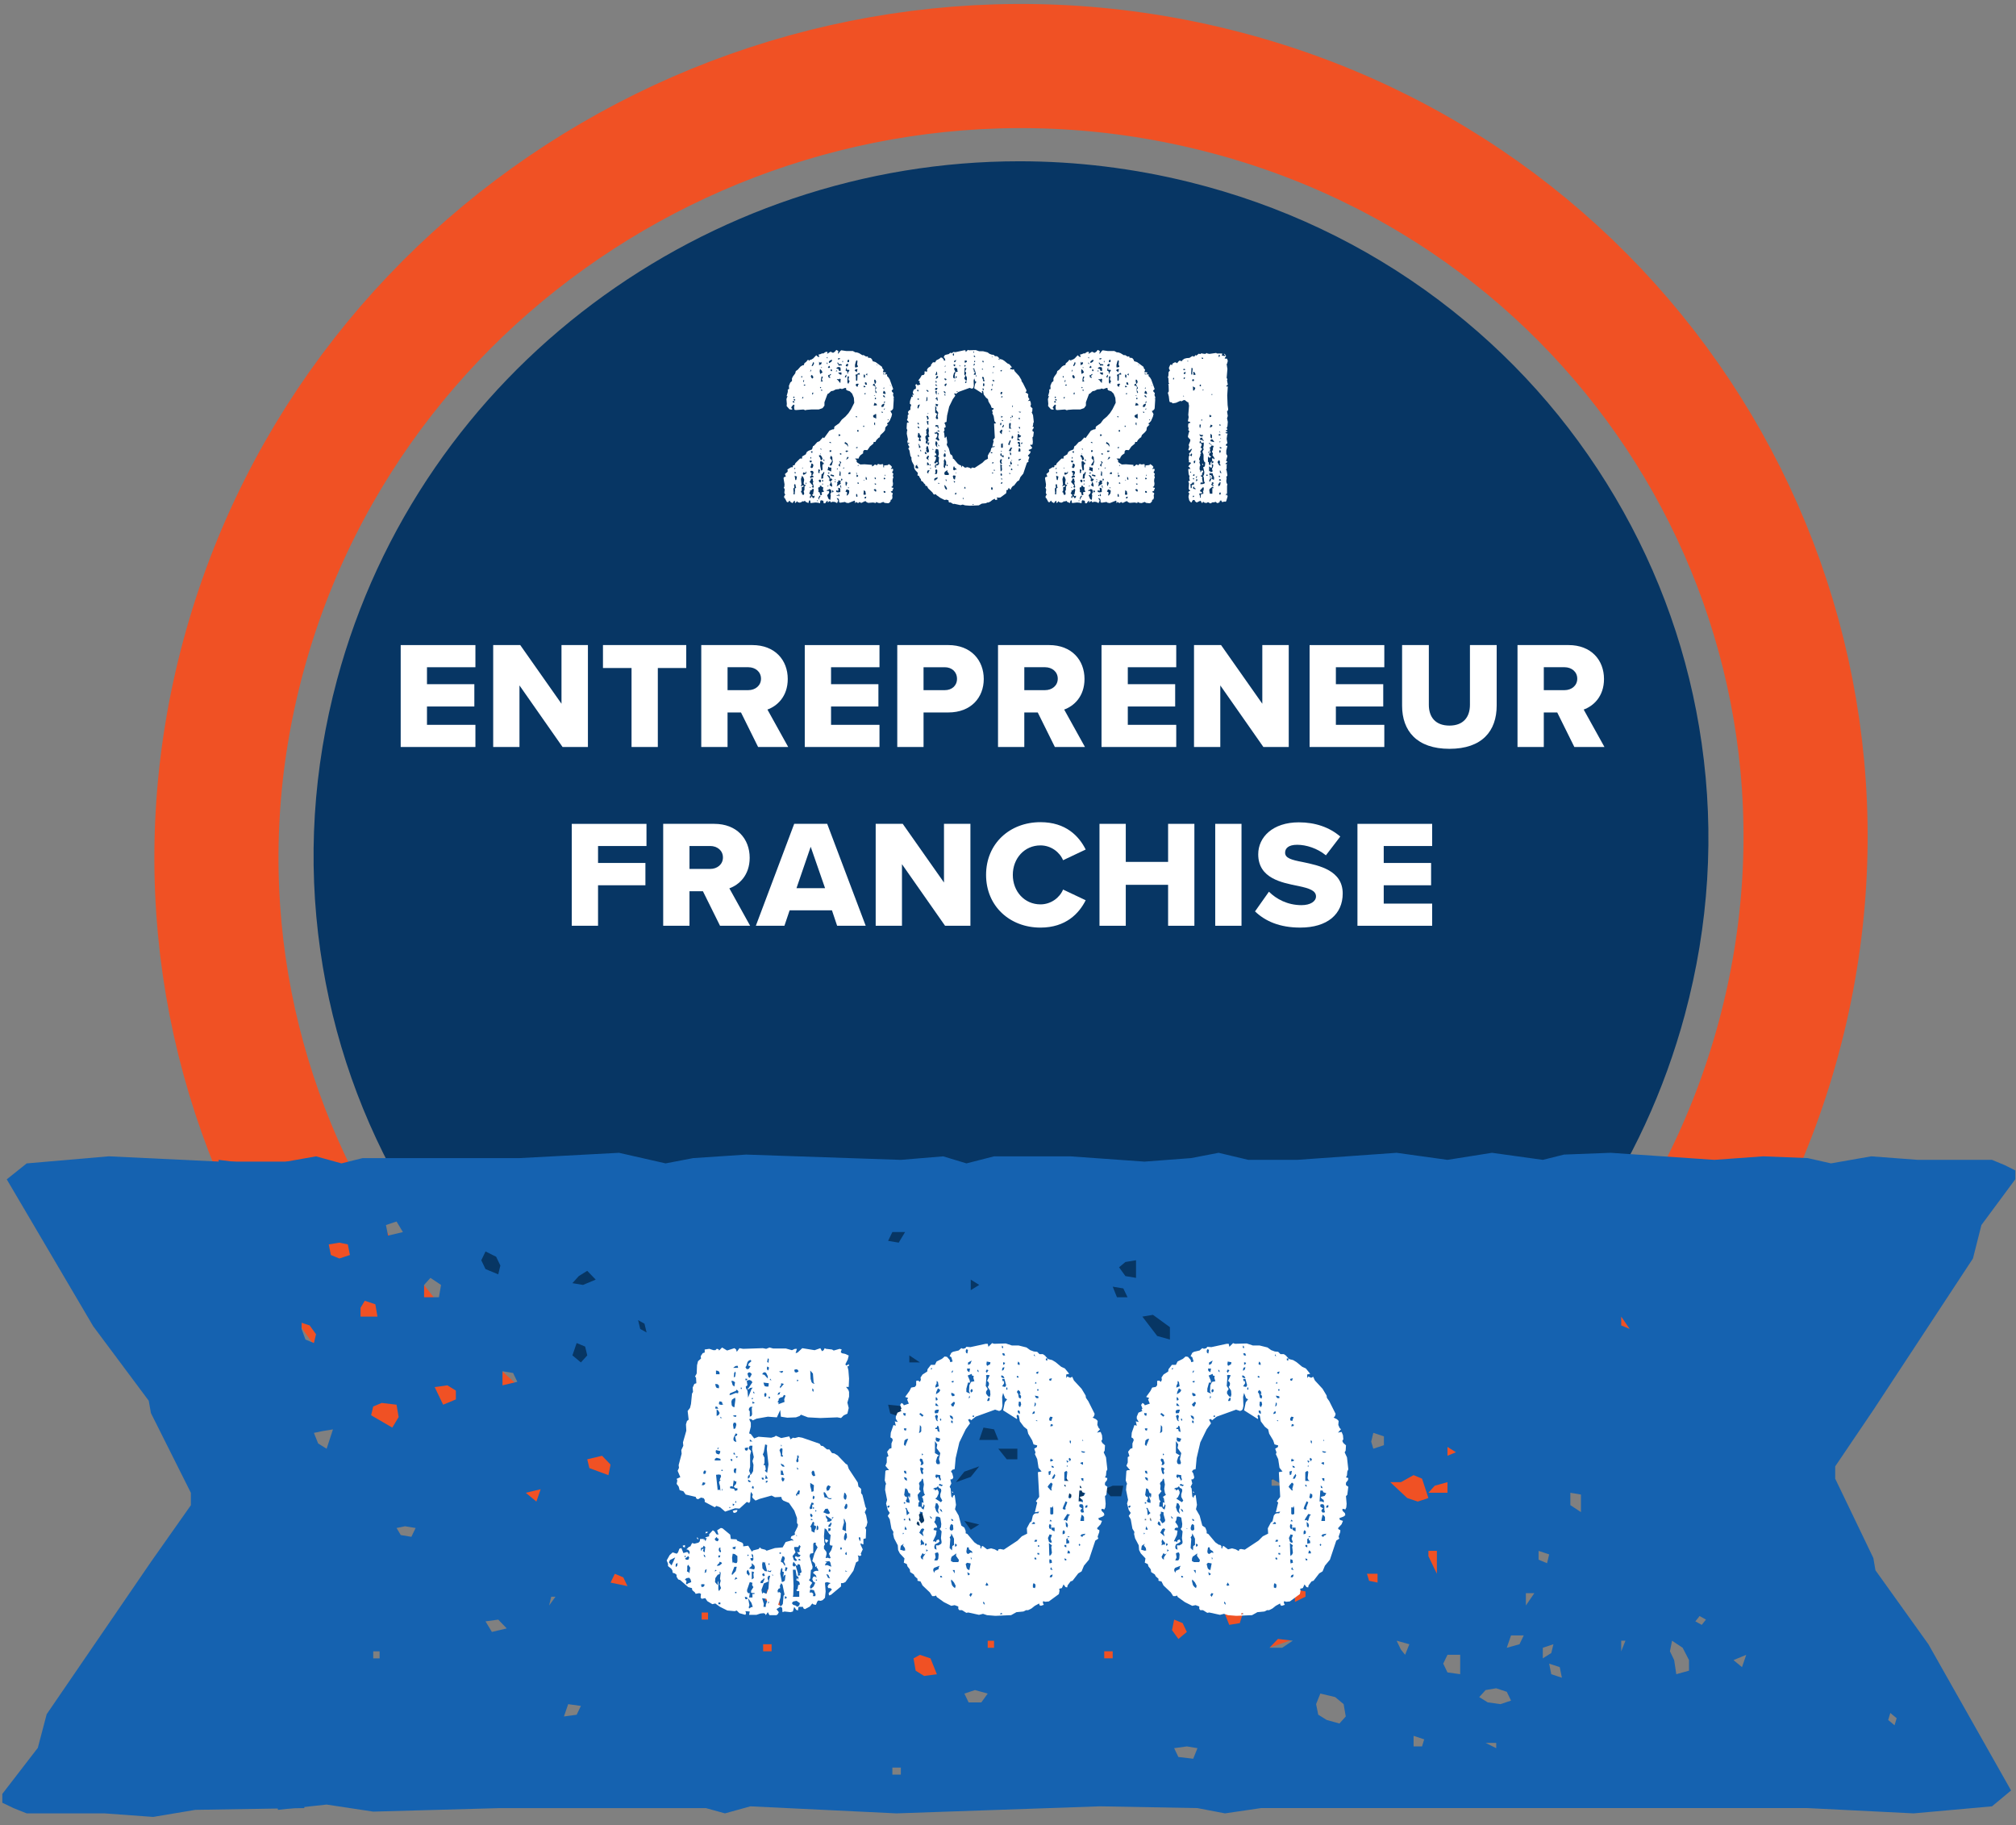 <svg xmlns="http://www.w3.org/2000/svg" height="172" viewBox="0 0 190 172" width="190"><rect x="0" y="0" width="190" height="172" fill="#808080" stroke="none"/><g fill="none" fill-rule="evenodd" transform="translate(.219 6.224)"><path d="m114.269 2.238c-39.963-9.909-80.96 14.008-91.567 53.421-10.606 39.412 13.192 79.395 53.157 89.304 39.966 9.909 80.96-14.01 91.567-53.422 10.606-39.412-13.192-79.395-53.157-89.303" stroke="#f05124" stroke-linecap="round" stroke-linejoin="round" stroke-width="11.7"></path><path d="m158.576 89.38c-1.931 7.17-5.042 13.9-9.244 20.001-4.063 5.897-9.059 11.083-14.847 15.417-5.731 4.292-12.082 7.628-18.872 9.917-6.906 2.329-14.085 3.51-21.336 3.51h-.003c-5.389 0-10.785-.661-16.04-1.964-8.611-2.135-16.516-5.878-23.491-11.122-6.741-5.067-12.329-11.313-16.61-18.562-4.245-7.189-6.993-15.004-8.166-23.23-1.215-8.515-.681-17.104 1.584-25.527 1.931-7.17 5.042-13.9 9.247-20.001 4.062-5.895 9.057-11.082 14.843-15.416 5.734-4.291 12.082-7.628 18.874-9.918 6.91-2.329 14.089-3.51 21.34-3.51 5.385 0 10.781.661 16.037 1.964 8.614 2.136 16.517 5.877 23.493 11.122 6.74 5.066 12.329 11.313 16.609 18.562 4.245 7.187 6.994 15.002 8.166 23.228 1.215 8.515.681 17.105-1.585 25.527" fill="#073664"></path><g fill="#fff" fill-rule="nonzero" transform="translate(37.545 54.567)"><path d="m0 9.605h7.042v-2.088h-4.565v-1.728h4.464v-2.102h-4.464v-1.598h4.565v-2.088h-7.042z"></path><path d="m15.255 9.605h2.39v-9.605h-2.491v5.53l-3.888-5.53h-2.549v9.605h2.477v-5.803z"></path><path d="m21.756 9.605h2.477v-7.445h2.678v-2.16h-7.848v2.16h2.693z"></path><path d="m33.684 9.605h2.837l-1.958-3.528c.893-.317 1.915-1.21 1.915-2.88 0-1.786-1.21-3.197-3.341-3.197h-4.81v9.605h2.477v-3.254h1.267zm.274-6.437c0 .662-.547 1.08-1.195 1.08h-1.958v-2.16h1.958c.648 0 1.195.418 1.195 1.08z"></path><path d="m38.082 9.605h7.042v-2.088h-4.565v-1.728h4.464v-2.102h-4.464v-1.598h4.565v-2.088h-7.042z"></path><path d="m46.8 9.605h2.477v-3.254h2.333c2.16 0 3.341-1.426 3.341-3.154 0-1.742-1.181-3.197-3.341-3.197h-4.81zm5.63-6.422c0 .648-.49 1.066-1.152 1.066h-2.002v-2.16h2.002c.662 0 1.152.432 1.152 1.094z"></path><path d="m61.652 9.605h2.837l-1.958-3.528c.893-.317 1.915-1.21 1.915-2.88 0-1.786-1.21-3.197-3.341-3.197h-4.81v9.605h2.477v-3.254h1.267zm.274-6.437c0 .662-.547 1.08-1.195 1.08h-1.958v-2.16h1.958c.648 0 1.195.418 1.195 1.08z"></path><path d="m66.05 9.605h7.042v-2.088h-4.565v-1.728h4.464v-2.102h-4.464v-1.598h4.565v-2.088h-7.042z"></path><path d="m81.305 9.605h2.39v-9.605h-2.491v5.53l-3.888-5.53h-2.549v9.605h2.477v-5.803z"></path><path d="m85.66 9.605h7.042v-2.088h-4.565v-1.728h4.464v-2.102h-4.464v-1.598h4.565v-2.088h-7.042z"></path><path d="m94.378 5.717c0 2.362 1.382 4.061 4.464 4.061s4.45-1.685 4.45-4.075v-5.702h-2.52v5.63c0 1.138-.605 1.958-1.93 1.958-1.339 0-1.944-.821-1.944-1.958v-5.63h-2.52z"></path><path d="m110.612 9.605h2.837l-1.958-3.528c.893-.317 1.915-1.21 1.915-2.88 0-1.786-1.21-3.197-3.341-3.197h-4.81v9.605h2.477v-3.254h1.267zm.274-6.437c0 .662-.547 1.08-1.195 1.08h-1.958v-2.16h1.958c.648 0 1.195.418 1.195 1.08z"></path><path d="m16.122 26.453h2.477v-3.816h4.464v-2.102h-4.464v-1.598h4.565v-2.088h-7.042z"></path><path d="m30.096 26.453h2.837l-1.958-3.528c.893-.317 1.915-1.21 1.915-2.88 0-1.786-1.21-3.197-3.341-3.197h-4.81v9.605h2.477v-3.254h1.267zm.274-6.437c0 .662-.547 1.08-1.195 1.08h-1.958v-2.16h1.958c.648 0 1.195.418 1.195 1.08z"></path><path d="m41.132 26.453h2.693l-3.629-9.605h-3.11l-3.614 9.605h2.693l.49-1.454h3.989zm-2.491-7.445 1.354 3.902h-2.693z"></path><path d="m51.304 26.453h2.39v-9.605h-2.491v5.53l-3.888-5.53h-2.549v9.605h2.477v-5.803z"></path><path d="m60.296 26.626c2.39 0 3.643-1.339 4.262-2.578l-2.131-1.008c-.317.763-1.138 1.397-2.131 1.397-1.498 0-2.606-1.21-2.606-2.779s1.109-2.779 2.606-2.779c.994 0 1.814.634 2.131 1.397l2.131-1.008c-.634-1.267-1.872-2.578-4.262-2.578-2.88 0-5.126 2.002-5.126 4.968 0 2.952 2.246 4.968 5.126 4.968z"></path><path d="m72.325 26.453h2.477v-9.605h-2.477v3.586h-3.989v-3.586h-2.477v9.605h2.477v-3.859h3.989z"></path><path d="m76.766 26.453h2.477v-9.605h-2.477z"></path><path d="m80.516 25.099c.965.922 2.318 1.526 4.262 1.526 2.578 0 4.003-1.282 4.003-3.211 0-2.174-2.189-2.635-3.773-2.966-1.066-.202-1.656-.374-1.656-.878 0-.418.317-.749 1.138-.749.85 0 1.901.331 2.707.994l1.354-1.771c-1.022-.878-2.362-1.339-3.902-1.339-2.462 0-3.83 1.397-3.83 3.01 0 2.275 2.218 2.678 3.802 2.995 1.022.216 1.642.432 1.642.979 0 .461-.518.821-1.368.821-1.31 0-2.376-.576-3.067-1.267z"></path><path d="m90.17 26.453h7.042v-2.088h-4.565v-1.728h4.464v-2.102h-4.464v-1.598h4.565v-2.088h-7.042z"></path></g><g fill="#1562b0" transform="translate(0 102.414)"><path d="m177.935 52.79.599.498-.199.664-.6-.498zm-13.978-4.316-.799-.664 1.199-.498zm-3.795-3.984-.599-.332.399-.498.599.332zm-1.199 4.316-1.198.332-.2-1.328-.399-.83.2-.997.999.665.598 1.162zm-6.389-32.538v-.83l.798 1.162zm0 30.712v-.997h.399zm-3.795-13.114-.999-.664v-1.162l.999.167zm-2.796 15.272-.2-.996.998.332.201.997zm-.798-2.49.999-.333-.201.83-.798.498zm-.399-9.131.998.332-.199.83-.799-.332zm-1.198 5.146v-1.162h.798zm-.6 3.652-1.199.333.399-1.162h1.199zm-1.797 5.644-1.198-.166-.799-.498.6-.664.998-.166.998.332.399.83zm-.399 4.15-.998-.497h.998zm-3.394-6.972-1.199-.166-.399-.83.399-.83h1.199zm-2.197-9.462-.798-1.66v-.498h.798zm-1.398 16.269h-.798v-.996l.998.332zm-1.597-8.633-.399-.498-.4-.831 1.199.333zm-.399-16.269 1.198-.664.798.332.6 1.827-1.0.332-.998-.332-1.596-1.495zm-1.598-3.485-.998.332-.201-.664.201-.831.998.333zm-.599 12.947-.799-.166-.2-.664h.999zm-3.595 13.281-1.199-.333-.797-.498-.201-.996.399-.996 1.398.333.798.664.2 1.162zm-3.195-11.953-.999.498v-1.162l.999.166zm-2.197 4.814h-1.199l.798-.831 1.399.166zm-.999-15.937 1.199.665h-1.199zm5.591 2.159h1.199l-.399.83-.799.332zm9.785-1.493 1.199-.333v.996h-1.796zm1.199-3.653.798.499-.798.332zm-19.57 16.602-.998.166-.399-.996.798-.664.998.166zm-4.393 12.782-1.397-.166-.4-.83 1.199-.166.998.166zm-1.797-13.114.799.333.399.83-.798.664-.599-.83zm-.399-26.394-1.197-.333-1.399-1.826.999-.166 1.597 1.162zm-2.596 17.43.399-.664h.799zm-.599-23.241-.999-.166-.598-.83.598-.498.999-.166zm-1.797 1.826-.399-.996.999.166.399.831zm.399 18.759h-.998l-.599-.664.798-.332h.999zm-1.598 15.272h.799v-.664h-.799zm-1.197-10.79h-.998l.598-.831.799.166zm-2.596-5.146.199-.997 1.199.332.6.831-.399.996-.999-.332zm-.999-5.313.399-.83 1.398.332-.2.996-1.199.499zm-2.596 12.451-1.397.166v-.996l.798-.166h.998zm-2.596-10.956h1.797v.995h-.999zm-.998 18.759h.599v-.664h-.599zm-.6 5.146h-1.199l-.399-.831.999-.332 1.199.332zm-.2-16.767-.798.498-.6-.83zm-1.398-4.98 1.398-.498-.798.996-1.397.497zm.6-18.095.798.498-.798.498zm2.197 14.111.399.997h-1.797l.4-1.163zm-6.589 23.241-.799-.497-.201-1.162.6-.332.998.332.6 1.494zm-1.598-14.608.798-.664 1.598-.166-.399.83-1.798.996zm-.799-26.23-.999-.166.399-.83h1.199zm.2 16.435-.998-.332-.201-.83 1.598.166zm-.799 33.699h.799v-.664h-.799zm-7.986-23.905-.999-.332.201-.831.798.498zm-3.994 7.47.2-.995.998.497.201.997zm-.2 4.814h.799v-.664h-.799zm13.778-27.889.999.664h-.999zm-17.373.333.799.166.199.664zm-2.395 5.976-.201-.83.799.332.2.664zm.199 18.592h.6v-.664h-.6zm-5.791-27.391-.2-.83.599.333.201.83zm-2.796 23.905.399-.83.799.333.399.83zm-1.997-10.79-.2-.83 1.398-.332.798.83-.2.996zm-1.597-10.624.399-1.162.798.332.2.831-.599.664zm.399 33.865-1.199.166.399-1.162 1.199.166zm-2.597-10.292.201-.83h.399zm-1.198-9.794-.998-.831 1.397-.331zm3.994-21.249.798-.498.798.83-1.198.498-.998-.166zm-7.189 10.293v-1.329l.999.166.399.83zm-.999 23.241-.599-.996 1.199-.166.798.83zm-.599-35.857.999.497.399.83-.2.83-1.199-.497-.399-.83zm-2.796 13.944-1.199.498-.798-1.66 1.199-.166.798.497zm-2.995-10.791.599-.664.999.664-.201 1.162h-1.397zm-1.198 23.739-.999-.166-.399-.664.798-.166.998.166zm-3.795-11.454.2-.83.798-.332 1.398.166.2 1.162-.599.995zm.2 22.909h.599v-.664h-.599zm-1.198-33.035.399-.664.998.332.2 1.162h-1.597zm-1.997-4.648-.798-.332-.201-.997.999-.166.798.166.2.997zm-1.199 17.929-.798-.498-.399-.997.798-.166.998-.166zm-2.596-11.953.999.332.599.83-.2.83-.799-.331zm9.186-9.462.599.996-1.397.332-.201-.996zm-10.784.332-.599-.664.998-.498zm0 38.348-.998.332v-1.162l.399-.831.998-.498zm-1.796-12.285.798.996-1.198-.166zm-1.797-13.779-.998-.664.2-.83.998.331zm153.561 5.146 9.386-14.276.799-3.155 3.195-4.316v-.83l-.999-.498-1.197-.498h-6.99l-4.393-.332-3.794.664-2.197-.498-4.193-.166-4.593.332-9.785-.665-4.393.167-1.997.498-4.793-.665-4.194.665-4.793-.665-9.385.665h-4.593l-2.797-.665-2.596.499-4.392.332-6.989-.497h-7.189l-2.596.664-2.197-.664-3.994.332-14.577-.498-4.992.332-2.596.498-4.392-.997-9.387.499h-14.777l-1.996.498-2.396-.664-2.797.497-.998.498-5.391-.664 5.591 61.256 4.593-.498 4.393.664 11.982-.332h19.37l1.796.498 2.397-.664 13.778.664 19.17-.664 9.185.166 2.597.498 3.394-.498h51.52l9.984.498 7.39-.664 1.796-1.493-7.789-13.779-4.992-6.972-.2-1.162-3.593-7.471v-1.162z"></path><path d="m28.46.833h-7.973l-10.452-.5-7.737.668-1.881 1.502 8.154 13.853 5.227 7.009.209 1.169 3.763 7.51v1.169l-3.763 5.341-9.826 14.353-.836 3.172-3.345 4.339v.834l1.045.501 1.254.501h7.319l4.599.334 3.973-.667 10.271-.167v-.903c-.407-15.687-.351-55.781 0-60.016z"></path></g><g fill="#fff" fill-rule="nonzero"><g transform="translate(62.6 120.352)"><path d="m.787 21.703.158.126v.189l.158.252.189.063.756.661.346.095.032.189.252.221.063.126.346-.063.158.063-.032.346.095.126.346-.063.189.283.472.283.283-.063.441.315.693.346.693.063.189-.063.252.252.567.158.063-.158-.063-.189.409.032-.063.315h.693l.378-.126.315-.032.126.063.063.126.189-.283.158.283h.661l.126-.095.095-.189-.221-.283.283-.189.158-.032.095.126.032.378.189-.063.567.063.221-.063.126-.441.189.283.158.063.063-.346h.409l.063.158.126.063.472-.252.221-.283.126.095.221.032.126-.315.095-.095.221.032.189-.063.221-.221.063-.599-.063-.819.189-.063.346.095-.189.126-.095.189.063.158h.189l.158.126-.315.346.032.221.189-.063.945-.787v-.315h.189l.221-.095.756-1.071.252-.787.221-.126v-.378l-.063-.158.221.063.126-.095-.063-.126.189-.409-.221-.472.063-.126.063.095.158.032v-.504l.221-.063.032-.819-.095-.189.126-.126.095-.378-.126-.661-.126-.283.158-.346-.095-.158-.283-1.134-.126-.158v-.409l-.252-.221-.063-.378-.851-1.292-.126-.378-.158-.095-.756-.787-.315-.189-.221-.032-.252-.346h-.221l-.378-.315-.189-.032-.126-.189-1.638-.567-.346-.063-.346.095-.189-.032-.221.158-.126-.283-.756.158-.504-.221-.126.095-.315.095-1.197-.095-.409.158-.315-.409-.158-.063.158-.63v-.378l-.158-.346h.189l.158.126.346-.158 1.071-.189.851.063.315-.693.063.63.599.095.819-.032.346-.126.126-.126.661.252 1.165.063 1.607-.063.346.063.252-.252.346-.158.126-.535-.126-.504.158-.567v-.441l-.063-.189-.221-.283h.252l.032-.787-.063-.787-.095-.378h.126l.032-.189-.283.126-.063-.126.221-.441.095-.378-.346-.158-.315-.063-.095-.126.095-.221-.189-.063-.567.158-.158-.095-.567-.063-.126-.063-.095.189-.158.095-.158-.283-.535.189-1.165-.189-.441.409-.189.063.126-.409h-.189l-.283.126-.567-.158h-1.197l-.346-.095-.315.126-.315-.063-1.859.063-.346-.063-.252.346-.063-.221-.158-.126-.693.221-.472-.283-.283.283-.063-.126-.158-.032-.126.126h-.189l-.378-.126-.441.063v.283l-.189.063-.189.283.032.221-.283.252-.095.378-.032.787-.158.283.095.095.032.535-.189.063-.158.346.032.409-.095.158-.095.977-.095.378-.221.283.095.819-.158.126-.095.315.032.599-.315 1.103.032.315-.189.409.032.346-.283 1.071.032.252-.126.283.252.599-.346.158.063.158-.063.315.189.252.095.346.346.095.221.315.945.221.063.158.158.063.283-.158.252.063.095.158v.189l.945.504.158-.126.346.126.472.409.945-.315.409.032.693-.63.221.095.095-.158.032-.693.063-.189.158.283-.063.126.032.158.283.252.378-.158 1.134-.315.315.158.599-.032.063.221.126.126.535.221.504.725.252.693v.472l.095.158-.032.189-.283.567.032.189-.346.158-.063.189.189.095.095.126-.189-.032-.567.158-.283.504-.725.063-.787.252-.126-.095-.378-.095-.126-.126-.126.158-.504.126-.126.126-.346-.567-.472.063v-.221l-.095-.126-.472-.189-.063-.126-.535-.032-.063-.409-.725-.599-.158-.032-.346.221.126.409-.189-.032-.189-.283-.158-.095-.346.378v.189l-.346.095v.095l.126-.063-.126.346-.095-.221-.063.158v-.158h-.346l-.032.221-.126.126-.378.095-.221-.063-.158.315-.158.063-.221.221.158.032.126.126.032.158-.095.158-.063-.189-.126-.032-.315.095-.189-.472-.189.063-.126.346-.126.126-.378-.126-.283.252-.283.504.126.315v.221l.315.252.095.158.032.221zm13.041-2.772.063-.126h.189l-.032.158.189.283-.283.535-.221.756.221.189.063.158v.221l.158-.095-.032.126.126.158.032.189-.189-.032-.189.063-.126.126.283.252.063.221-.158-.126-.158.032-.095.221.095.221.189.126-.158.346-.252.221-.095-.126.032-.158.189-.283-.315-.252.126-.158.063-.787.126-.095.032-.221-.283-1.008.063-.221.283-.063zm1.04-.158-.032-.567.063-.756.158.095.283.441.126.095-.095.851.063.126.221.032-.126.409-.221.346.158.409-.126.032-.126-.063-.221.032.095-.409-.032-.189-.221-.283v-.252l.095-.158zm-2.929 4.977.032-.882-.063-1.512h.252l.095.567.189.126-.063.283-.063-.221-.095.221.283.158.063.252-.158.063-.063.378-.126.095.095.095h.189v.535h-.599zm-4.158-13.986.095-.095h.221l-.032.346.158.725-.126.378.095.346-.032.599-.158.283-.158.095v.189l-.158.158-.032-.189.095-.158.158-.095-.126-.315.095-.378v-1.103l.095-.378-.221-.221zm1.386.504.126-.725.189.063-.032.409.158 1.417-.126.787-.221-.189.095-.126-.063-.378-.158-.063.095-.158v-.504l-.158-.315zm1.512 12.6.126-.252.126.158.189.913-.095.126-.063.756-.095.158-.158.063-.063-.095-.126-.032.221-.693.032-.409-.189-.126-.063.126-.063-.221.095-.189.158-.063zm-1.134-.63-.032-.126.095-.189h.158l-.095.378-.063.819-.189.504-.315-.126-.095.126-.063-.378.221-.599.441-.189zm2.866-3.024.095-.189.126.126-.126.346.063.158-.158.063-.126-.063.158.252.189.063-.095.158-.189.032-.189-.095-.063.158.221.252-.158.063-.158-.095-.126-.378.283-.346-.126-.315v-.189zm-4.441 4.316.346.032-.063.095-.158-.032v.346h-.315l.063-.409h-.158l-.095-.158v-.158l.252-.725.252.063-.032.221.126.189-.221.346zm-2.961-2.016.095.126-.063.567.063.189-.095.346.126.346-.189.283-.063-.158v-.819l-.063.158v.252l-.252-.283.032-.378.221-.315.189-.063zm2.772-18.049.189.063.126.158-.378.567-.158.063.189.032.126-.126.252-.032-.126.158-.315.787-.063-.661-.126-.189-.032-.189.158-.126-.063-.409zm-2.866 8.915.189.032.032.158-.126.283.095.063-.095.063-.063.158.095.346.032.441-.095-.126-.158.063-.158-1.449zm6.993 8.379.063-.158.315.409.095-.189.189.063.158.693-.189.158.095.126-.252.063v-.252l-.221-.725-.126.126-.158-.126zm-5.702-.158-.032-.378.063-.378.189.032.252.189v.504l-.063.158h-.189l-.126-.095-.032.126zm4.63 1.732-.126-.599.063-.409.095-.158.063.158-.032.189.158.063-.063.472.095-.158.126-.063-.063.535-.095.095-.189.063zm-.095-17.199.221-.063.095-.189.158.063-.126.346.032.252-.599.221.063-.126-.126-.095.095-.126.032-.189zm2.898 12.002.158-.315.126.095-.032.252.189.063v.189l-.126.252v.189l-.283-.126-.032-.346-.095-.095zm-4.378 4.347-.221-.252-.032-.409.063-.221.126.095.063-.095.221.913zm2.678 2.866.315-.063.315.221-.063.221-.189.126-.158-.126-.221-.063-.126-.158zm-5.67-10.993.063-.441.095.095.158.032-.032.221-.221.252.158.158h.189v.189l-.221.063-.095-.189-.378-.063v-.158l.189-.032.063.063zm7.497-9.576-.095-.095-.095-.315-.032-.787.252.283.063.819.095.158zm2.835 13.576.126-.441-.032-.378.095.095.126.346v.756l-.346-.158zm-10.364-11.371-.095-.126-.032-.346.063-.189.283-.189.032.189-.095.725zm2.929 18.585-.158-.535.409.063.063.221-.126.346v.189h-.221zm-7.34-1.921.063-.221-.158-.158.158-.126.252-.032.126.158.063.252-.315.126-.095.095zm5.702-20.506.095-.346.095-.126.189-.095.095.126-.252.221-.063.189.221.063-.158.252-.189.032-.126-.189zm6.111 11.687-.095-.346v-.315l.346.221-.032.567-.189.063zm-5.859-7.686.095-.126.221-.032-.063.158.032.567-.063.158-.158.063v-.504l-.095-.126zm7.182 9.482.221-.032.221.409-.095.095h-.158l-.378-.158zm-4.158 4.788.126-.346.158.063.063.158-.095.315.126.221-.032.189-.189-.315-.189-.095zm-10.489.032.504-.252-.346.756-.252-.283zm14.679.315.126-.095-.189-.063.409-.063.095.126.095.409-.378-.158-.221.032zm-1.48 2.583.032-.126.346.063.158.409-.032.158h-.221l.032-.221-.126-.126h-.221zm-5.702 1.355-.126-.661.315.441.126.378-.158.032-.189.126-.032-.126zm-1.197-3.623-.095.409-.346.378-.032-.158.252-.63zm-.63-16.349.535-.221.095-.126.158.158-.032.189-.221-.032-.472.189h-.126zm9.198 11.938-.158-.252-.032-.189.599.409-.095.126-.158.063h-.221zm-7.151 4.316v-.252l.252.252.032.189-.063.158-.472-.095zm-6.08.346v-.315l.095-.126.189.283-.095.535-.063-.126-.158-.063zm8.946-10.616-.126-.063v-.189l-.126-.378.126-.189.158.063-.032.567.095.126zm4.567 4-.189-.032-.189-.126h-.189l-.095-.378.032-.158.126.095.252.441.126.063h.252zm-6.08-10.616-.158-.063-.095-.315.504.063-.032.315zm7.34 14.396v-.252l.126-.378.126.095.032.346-.158.315zm-10.427-10.584-.032-.221.063-.189h.189l.063.189-.095.346-.158.063zm.063 1.323-.063-.158.032-.189.189-.378.158.063-.063.158-.158.063.126.535zm8.694 4.473.063-.189.126-.126.221.126-.158.346-.189.063zm1.669.945-.032-.158.063-.409.126.095.095.221-.032.252-.095.126zm-8.946-11.907.158.063.095.126-.189.346-.126-.095-.095-.315zm1.355.032.126-.032.126.063.158.315v.221l-.315-.346-.221-.063zm-5.702 16.474.063-.158.158.126-.063.504-.158-.126.063-.221-.158.032-.032.189-.063-.095v-.189zm1.292-8.82-.095-.158.032-.189.409.095-.032.189-.095.126zm8.82 4.914.126-.315.158.032.063.126-.158.063v.346l-.189.063-.063-.126zm.283-2.804-.126-.158-.032-.221.126-.158.126.095.095.409zm-5.796 8.977.221.063-.063.189.032.378-.189.126zm-3.308-15.277.158.126.126.221-.095.189-.189.095zm1.544-2.678.189.126-.063.409-.158-.126-.126-.409zm-1.701 7.34.158-.095.346.095.032.158h-.567zm.158-6.678-.095-.158-.032-.221.221.032.126.126v.252zm-.063-1.638.189.032.126.095.032.221h-.346zm12.096 12.883.158-.346.126.095v.221l-.063.158-.158.063zm-4.536-4.378.095-.283v-.221h.189l-.126.063.126.063-.095.126.032.315-.158.095zm-4.189 8.946v-.189l.126.126.032.409-.095.158-.158-.095-.032-.189h.221zm4.158-5.733.252-.441.126.063-.063.346-.158-.032-.063.189zm-4.505 7.056.158.378-.063.189-.221-.221v-.221zm3.087-9.482.032.158.126-.032.126.441-.283-.032zm-5.827-6.269.063-.126.221.063.032.158.095.063-.189.063-.221-.063zm7.277-3.15.158.063.063.158-.189.095-.158-.032-.063-.221zm-3.213 19.782.252-.063-.189.441h-.221l.032-.189.252-.189zm-4.284-3.969.095.158.063-.032.032.126-.095.158-.189-.063-.095-.158zm.095 2.583.126-.095.063-.158.158.063.063.095-.221.189-.252.063zm1.544-8.662-.032-.189.063-.189h.189l-.063.472zm.063 3.559-.189.063.095.189.189-.032.126-.095.032-.158zm-4.378 4.316.095.158-.095.189h-.189l-.126-.095zm8.789-7.213.032-.221.252.126-.063.221-.126.063zm-3.339-2.993.189-.032-.032.221-.095.095-.158-.063-.032-.189zm3.182-5.764.095-.095.032-.221.252.063-.346.409zm-7.245 18.616.158.032-.063.189-.221.063-.063-.252zm11.844-5.575.126-.095.063-.158.095.126-.126.283-.189.032zm-11.812-4.977.095-.158.158.032-.032.252-.189.063zm1.512 7.497-.063-.158.032-.189.126-.063v.221l.063.126-.032.126zm9.986-.945.095.126.189-.221-.126-.095-.189-.032zm-11.592-5.449.063-.158.221.063-.032.126-.126.095h-.189zm3.024-11.025.158-.095h.158l.032.189h-.472zm-.032.725v-.126l.095-.158.063.126-.063.378-.126.032zm4.788 18.459.063-.315.189.063-.126.346zm-1.953-16.569.095-.189.126.126-.032.221-.126.063zm6.016 17.262-.158-.346.189.063.158.346zm-1.071-4.662.032-.283.126.126v.252l-.158.095zm-7.78 1.764.158-.063-.063.283-.221-.063v-.158zm8.883-1.764h.221l-.032.221-.189.063zm-4.316-5.827-.126-.126-.032-.158.283.158.063.158zm-1.48-9.198.032-.221.158.063v.189l-.095.126zm4.095 13.86v-.221l.158.063.063.158-.095.126zm-4.189-3.874.189.346-.252.032zm-.283 9.293h.126l.063.221-.158.032-.095-.126zm-8.222-.725.032-.189.158-.063-.032.252-.126.126zm8.631-19.215.063-.346.095.095-.032.346zm4.284 12.789.063-.189.126.095-.032.189-.126.063zm-9.166-8.568h.158l.126.189h-.283zm2.835 18.144-.063-.221.221.032.032.189zm10.742-5.575-.063-.158.032-.126.126.063v.346zm-7.308-15.75-.283-.126.346-.063.063.063zm-7.119 18.68-.032.126-.158.032.063-.095v-.158l.158-.095zm4.095-8.379-.158-.063v-.189l.283.189zm2.678-8.411.189-.095-.063.221-.189.063zm-9.009 14.396.063.126.158.032v-.221zm13.765 2.425.032-.221.158.095-.063.189zm-8.757-14.553-.283-.095.126-.063h.221zm2.583 5.702.095.189h-.189l-.063-.158zm-1.071.977.063-.189.126.095-.032.189zm1.512 7.718.095.126.252-.063-.095.158-.252-.063zm-4.662 3.087h.189v.158h-.189zm6.269-.599.158.063v.126l-.158.063zm-6.269-3.843h.189l-.063.189h-.126zm1.512 2.3.032-.063.095-.189.158.126zm10.427-2.425.095-.221.063.126v.189zm-3.087-15.403v-.221l.126.126-.032.221zm2.678 14.742.095.063v.158h-.158zm-8.316-13.734.221.158-.221.063zm1.26 7.497h.189l-.063.126-.126.063zm-1.512-3.906.252.189h-.252zm-1.796 1.984v-.158l.158.063-.032.158zm1.386-7.718.189.032-.063.126h-.126zm5.008 16.979.126.032.063.126h-.189zm-8.726-2.551-.063.158.158-.032.095-.095zm2.52-2.646.158.063-.063.126h-.095zm-2.709 4.977-.032-.189.126.095.032.189zm2.772-9.639.032-.158.095.063.032.158zm3.308-5.292.032-.158.126.095-.063.126zm-3.15 18.27h.126v.126h-.126zm4.189-3.717h.126v.126h-.126zm-4.064-8.915-.063-.158.221.063zm7.024 5.733.189.095-.189.063zm-1.292-4.63-.032-.221.158.189zm-.032-8.473.158.063-.126.126zm-9.418 14.994.158.063-.126-.221zm5.292-13.734.032-.158.126.189zm7.434 11.718h.158l-.158.158zm-5.985 4.347h.095v.126h-.095zm-4.441-8.82h.126v.095h-.126zm8.631 3.528h.095v.126h-.095zm-9.198 5.891.126.063-.189.095zm-2.804-1.165-.126-.095.126-.095zm4.725-5.355.063.189h-.126zm.472-10.647h.095v.126h-.095zm-2.205 5.702.158-.063-.126.189zm2.898 10.017.063.095-.126.063v-.095zm.409-14.774.063.095-.126.063v-.095zm1.512 19.183.063.126-.126.095zm.126-20.853.032-.126.126.158zm-4.662 3.465.158.126h-.158zm8.946 15.372.158-.032v.126zm0-6.583.126.095-.126.063zm2.835 5.702.189.095h-.189zm-10.931-5.859v-.126l.126.032zm-.693-1.669v-.221l.063.189zm5.544-4.347.095.126-.063.063zm-.787 12.38-.032-.158.095.095zm2.236-3.874.095.158-.095-.063z"></path><path d="m35.91 1.449-.252-.283-.189-.126h-.315l-.221-.221-.315-.032-.346-.126-.346-.252-.756-.189h-.63l-.567-.189-1.103.032-.189-.063-.346.346-.063-.283h-.189l-1.449.315-.378-.032-.095.126-.221.063-.158-.063-.252.221-.535.126-.158.095-.158.315.158.095.126.409-.221.063-.063-.221-.252-.283-.221-.032-.252.221-.504.252-.158.315h-.378l-.315.409-.032.221-.441.283-.189.283.032.221-.095.189-.158-.126-.189.032v.409l-.126.158-.346.063-.158.315-.409.567.283.095-.095.158.158.378-.472.158-.063-.126-.158-.095-.126.189.126.346-.095.095.095.126-.378.158-.158.378v.189l.189.315-.283-.063.095.409-.221-.063-.252.725-.032.441.158.095.063.158-.126.315v.441l-.189.063-.221.283.126.409-.158.095v.504l-.126.315.346.409h-.221l-.126.063-.063.913.126.315-.063.158-.032.409.189.945-.095.346.158.599.189.283-.189.283.189.315.158.882.189.315-.032.189.095.409.346.661.032.441.158.315.441.472-.063.409.283.126.063.221.221.283.032.252.346.221.095.189.252.221v.189l.283.063.189.378.693.661.221.346h.221l.126-.063.095.158.661.472.693.346.315-.063.346.126v.221l.095.126h.252l.409.252.189-.032 1.008.221.378-.095.378.126.787.063 1.48-.063.504-.283.661-.063.252-.126h.189l.315-.158.315-.252.409-.221.032.158.126.063.283-.095-.095-.189.032-.158.189.063.346-.032.945-.693.063-.315-.032-.189.252-.063.158-.346.189.252.158.032.032-.189.283-.378.189-.063.535-.693.315-.189.221-.535.472-.567.599-1.796.283-.189-.063-.189.158-.441v-.189l-.126-.032-.095-.126.346-.378.126-.315-.283-.095-.063-.158.409-.158.158-.126-.032-.189-.221-.221-.032-.158.126-.032.158.063.095-.189.032-.346-.063-.725.126-.126.095-.756-.221-.158v-.221l.189-.252.032-.189-.221-.063.095-.189.032-.378.095-.189-.126-1.134-.221-.472.095-.158.032-.504-.252-.221-.095-.189.095-.158-.032-.378-.126-.315-.346.063.283-.315-.126-.126-.126-.283.032-.378-.158-.158-.315-.158.126-.126.063-.221-.599-1.197-.221-.315-.032-.221-.378-.63-.725-.787-.158-.346-.189.095-.283-.126-.095.158v-.346l.283-.063-.409-.504-.346-.158-.535-.441-.315-.189-.378-.095-.063-.063-.032.221-.126-.063v-.158zm-4.41 4.883.095-.126.063-.315-.032-.819.095-.378.189.504.189.095-.221.283-.158.756 1.292.819.032-.095-.063-.189.095-.126.126.095.095.535.378.504.315.252.095.409.378.63.126.378.346.095-.032.158-.252.158.126.346-.063.158.221.472.126.819.283.346-.346.063.126 2.331-.315.409.126.126-.221.913.409-.063-.095.158h-.221l-.158.063-.126.158-.126.535-.158.126-.283.535.032.504-.504.252-.409.409-1.292.851-.346-.063-.158.032-.063.158-.283-.158-.346-.095-.378.095-.409-.315-.095.032-.063.221-.063-.063v-.189l-.095-.095-.158-.032-.315-.221-.661-.787-.158-.063v-.221l-.126-.315-.283-.189-.252-.945-.346-.599.095-.409-.126-.945-.158.095-.032.189-.126-.126-.063-.756-.095-.158.158-.315-.095-.378.189-.032.095-.158-.095-.378-.126-.189.126-.158.221-.063.095-1.04.346-1.48.599-1.228.409-.567-.189-.346.189-.063.095.126.441-.346 1.827-.661.378.126zm-5.922 10.017.221.095.095.599-.032.315-.126.158.189.221-.063.63.063.378-.032.158-.252.158h-.252l.063.409-.189-.095-.032-.189.063-.221.315-.158.126-.126-.095-.189-.189.095-.063.189-.095-.095h-.189l.283-.599.063-.409-.283-.063.032-.158.126-.063h.189l-.063-.221-.221-.315.095-.158.063-.346zm-1.732-3.244.158-.126.063-.189h.095l.095.535-.063.409.063.378.095.189-.283.189.095.158.063.409-.158-.063v.472l.126-.095.032-.189.095.126-.095.378-.158-.095-.095-.158-.252-.032.032-.378.095-.095-.126-.189-.063-.441.283-.346-.126-.158.032-.378-.063-.158zm1.449-3.874.221.315-.063.346.346.472-.126.567.095.315-.032.158h-.221l-.095-.095-.032-.189.126-.409.158-.126-.378-.221zm3.276-5.733-.189-.441.378-.158.032.158.158.032-.032.189.095.315-.315.063-.158.315-.032.567.095.221-.346-.158v-.315l.158-.567h.189zm1.669-.504.221.032-.252.535.126.095.063.158-.032.189-.095.126.221.346.032.378-.063.221-.158-.063-.189-.252v-.189l.158-.252-.189-.283.063-.787-.032-.221zm-4.977 10.647.189-.032.126-.126.095.158.189.095.032.189-.095.315v.252l.189.346-.126.158-.535-.346.158-.126.158-.346v-.189l-.126-.221-.189.126-.063-.126-.158-.032zm-2.772.819-.095-.158.095-.63.189.095.126.346.158.063v.252l-.063.158-.063-.221-.063.158.126.315v.221l-.283-.063-.063-.158.095-.158v-.189zm4.316 3.686.032-.221.252.504v.599l-.158.095-.032.409-.221-.221.063-.851-.063-.158zm0 2.174.063-.189.441-.315-.032.221.283.409-.063.189h-.504l-.189-.095zm-2.929-4.253v-.189l.252.063v.189l.158.567-.063.158-.221.126-.221-.346.063-.158-.063-.315zm14.963-1.26.063-.913h.221l.063.158.283.095-.158.252-.378.095.095.158.189.126.032.221-.283-.095-.126.032zm-2.772 5.072-.032-1.04.283.221-.063.158.063.535-.063.158-.158.158zm1.607-7.843.095.095-.063.599.063.158.126.095h-.409v-.819zm-12.254 3.812-.126-.378.095-.409.158.063.126.283-.095.346.095.346zm2.898 4.851.346.063-.126.63-.158-.063-.095-.126-.095-.378zm-2.929-.945.189-.032.063.189-.032.409-.095.158h-.283l.126-.283-.063-.378zm13.514-4.473.032-.095h.252l.095.158v.378l.063.221-.221.032-.126-.158.063-.158.126-.063-.283-.189zm-10.616 4.505-.032-.158.063-.378h.158l.032.189.283.189.032.158-.158-.063-.252.158zm8.033-4.284.063-.158.063.221v.535l-.158.063-.126-.063v-.63zm-.315-2.111.221-.252.158.126-.126.472.063.158-.126-.032-.283-.315zm.158 5.418-.126-.095-.095-.346.158-.346.221.063-.126.346.126.346zm-14.112.441.032-.158.283-.189-.095.158.189.252.032.221-.126.032-.346-.095zm15.435-2.709.283-.441.252.063-.126.126-.158.504-.126-.126-.189.032zm-13.325.913.126.095-.158.315.095.346-.409-.346.189-.346zm2.866 5.513-.126-.158-.095-.378.032-.158.252.283.158.315-.063.221zm-1.89-1.512v-.158l.095-.126.504-.189-.095.189v.126l-.346.158-.063.189zm1.575-3.843-.032-.189.063-.252.095-.126.158.095.032.409-.126.126zm10.678-2.205.221-.504.158.095-.189.504.032.158-.158.032-.126-.095zm-4.253-10.993.158.126.063.221-.126.063.126.063.063.158-.063.189-.158-.095-.063-.346-.126-.189zm-1.512-1.04h.221l.158.599-.095.158-.283-.063.189-.283-.032-.221-.095.032zm7.402 13.198.095-.409.158.126.063.126v.346h-.346zm-13.703-4.0.063-.189.409.063v.221l.063.158-.063.158-.221-.409-.126.158zm-2.961-3.024.063-.378.158-.126.189-.032-.283.693zm1.544 1.575-.063-.126.095-.126.158.063.126.378-.095.158-.189.032.063-.221zm.095 1.134-.095-.378.032-.189.283.126-.095.221.063.189-.063.158zm1.449-2.993-.095-.158.032-.221.409.126-.126.283zm-1.449 11.025-.063-.158.189-.346.126.126.158-.095-.252.378v.221zm-.032-1.417-.032-.158.063-.221.283.346-.063.189-.095-.063-.189.095zm1.355-10.867.158-.063.032-.158.126.063.095.535-.189-.095-.032-.189h-.189zm.095-3.402.158-.346.221.158-.095.189-.315.221zm-.063-.63.095-.158v-.252l.126.095.063.409-.315.126zm.126 2.3h.189l-.095.315-.252.032-.063-.095.032-.189zm4.662-4.284.032-.252.346.063-.032.189-.283.158zm-7.529 14.049-.032-.346-.095-.158h.126l.158.346.126.126-.252.221zm15.057 2.425.158-.095-.032.158.126.095.032.221-.283.063zm-12.222-11.718.126.126-.063.315.063.189-.158-.095-.126-.409zm1.48-1.103.158-.126.095.126-.158.346-.158-.063-.063-.158zm10.931 8.915.095-.409.189.126v.221l-.126.158zm-4.441-8.789-.095.252-.095-.032-.063-.158.032-.315h.158zm-9.576 2.489.032-.535.126.158v.441l-.126.126h-.095zm10.678 14.521.063-.158.158.095.032.189-.063.189-.189-.063zm1.544-15.498v-.189l.095-.158.221.032-.126.378zm.346 10.395-.126-.095-.032-.189h.315v.346zm-.346-.221-.032-.221.063-.189.158.095-.032.409zm0 3.087.032-.189.189.095.032.252-.221.063zm-12.38-3.37-.126-.158.095-.221.126.095.095.315zm3.15-12.285v-.221l.283.126.032.158-.189.063zm10.805 12.38-.032-.409.158.126.063.189-.063.221zm-1.26-4.662.189-.283.063.158-.126.283-.189.032zm-8.033-9.986-.032-.221h.283l-.063.346zm.063-.787.346-.189-.126.315-.221.095zm10.71 16.191.346-.063-.063.126-.158.063-.063.126-.189-.126zm-1.796-.252.095-.158.126.158-.032.189-.189.063zm-1.323-5.513v-.158l.221-.063-.063.346-.126.063zm-9.261-5.261-.063-.189.221.063.095.158-.032.189zm-2.804-.409.283.221-.126.126-.283-.252zm4.284-5.67-.032-.189.063-.158.158.063-.063.346zm-5.764 11.938-.095-.221.189.032.095.095v.221zm12.443-7.654-.126-.095-.063-.158.315.063.032.158zm-6.363 18.553.095-.189.189.032-.158.315zm1.732-18.491.126-.158.063.158-.063.189h-.189zm7.529 14.427.032-.158.158.095.032.189h-.252zm-6.143-16.412-.126-.095.032-.158.189.095.095.189zm1.544 3.055.095.126v.221l-.158-.095-.063-.189zm2.993 15.53.189-.063-.032.189-.095.095-.158-.032zm-7.56-17.357.063-.158h.126l.032.189-.158.126zm-6.332 2.079.252.032-.063.252-.158-.095zm.126 5.67-.063-.221h.189l.063.283zm3.308 1.008.315.126-.126.095-.283-.095zm4.441 9.293.158.252-.158.063-.126-.063zm5.985-11.56.063-.126.063.095.158.032-.095.126-.189.032zm-4.536-8.568.063-.126.158-.032-.063.221-.158.126zm7.497 10.489-.063-.189h.221v.283zm-13.734-7.277.252.283h-.189l-.126-.063zm7.843-3.654-.032.095-.126-.126.063-.221.126.126.032.221zm-7.875 3.244.032-.158.126.126.032.158-.158.063zm6.457-4.284.095.221h-.189l-.095-.189zm-1.732 1.701.095-.158.158.063-.158.252zm8.977 8.6.189-.032v.252l-.252-.126zm-16.663-3.055-.032-.158h.252l-.063.221zm17.073 7.151.189-.095v.221l-.189.063zm-3.402-11.844v-.126l.252-.063-.095.252zm1.89 7.308.158.126-.095.221-.126-.221zm-3.433-4.284.126-.126.063.126-.063.126-.189.032zm.063 10.332.126.063v.126h-.315zm.158 1.669.189.032-.063.158h-.221zm-12.127-1.04v.126l-.189-.063.063-.283zm13.608-9.86.189.063-.032.126-.221.032zm-7.78 14.27-.063-.095-.032-.221.252.189zm-1.26-2.993.158.063v.158l-.158.063zm12.159-8.568-.189-.032-.095-.126.409.063zm-4.662-4.536.032-.221.095.126-.032.189-.126.095zm2.835 13.387-.032-.158h.189v.221zm-2.615-16.474.158-.032-.063.221-.189-.063zm-8.095 4.756.032-.189.126.063v.221zm.158 13.923h.189v.315zm4.756-19.593.189.063-.063.126-.126.063zm-10.931 13.639.095-.126.158.032-.126.189zm5.04.378-.095-.221.189.126.063.221zm10.489-4.095-.063-.158.189.032.063.158zm-13.482 4.946v-.221l.126.126v.221zm1.512 2.331.063-.158.126.126-.126.158zm11.876 2.111.158.283-.221-.063zm-1.575-.851.126-.063.095.158-.126.063zm.315-.346-.032-.126h.189v.158zm4-6.269-.032-.221.126.095.063.158zm-1.292 6.835h-.126l-.063-.189.189.063zm.315-11.151.032-.189.095.126-.032.221zm-11.12 7.402-.063-.158.158.032.063.158zm6.143-13.639.126.032.063.126h-.189zm-7.213 18.837.126.032.063.126h-.189zm1.134-18.364.158.032-.095.126-.158-.063zm2.898 20.948.032-.158.095.126.032.189zm7.843-13.45.221.063-.126.158zm-6.08-10.647.032-.189.095.126-.032.158zm.409 3.874.095-.158.032.221-.095.063zm5.481 9.166v-.126l.126.063v.158zm-5.985 11.97.189.095-.252.063zm7.34-6.394.063-.126.095.095-.063.126zm-14.364.409.158.095-.158.126zm.346-3.15.221.221h-.158zm11.371.346.126.158h-.221zm-10.427-9.418.032-.126.095.095-.032.158zm3.119-.409.126.063-.063.095-.126-.032zm-6.521 8.19h.126v.126h-.126zm0 1.575h.126v.126h-.126zm4.536-13.923.063-.095.032.158-.158.095zm2.394 0v-.158l.095.095.032.158zm5.638 1.701h.126v.126h-.126zm.063 14.71h.126v.126h-.126zm-6.489-13.986.032-.126.063.158-.126.126zm6.3-1.417.063.126-.126.063v-.126zm-10.742 6.741.126.095-.126.095zm13.734 7.812h.221l-.189.095zm-12.883-15.813.126-.063-.063.158-.095-.063zm9.702-1.228.032-.126.095.221zm-5.954 19.026.095.063-.063.158zm-1.732-6.08.095-.032-.126-.126zm-4.63 3.748.063.095-.095.063v-.095zm15.403-6.269.095-.095-.032.189zm-2.929-4.316h.158v.095zm4.41 1.796.095.158-.095-.032zm-12.852 8.379.063.032-.126.032z"></path><path d="m58.621 1.449-.252-.283-.189-.126h-.315l-.221-.221-.315-.032-.346-.126-.346-.252-.756-.189h-.63l-.567-.189-1.103.032-.189-.063-.346.346-.063-.283h-.189l-1.449.315-.378-.032-.095.126-.221.063-.158-.063-.252.221-.535.126-.158.095-.158.315.158.095.126.409-.221.063-.063-.221-.252-.283-.221-.032-.252.221-.504.252-.158.315h-.378l-.315.409-.032.221-.441.283-.189.283.032.221-.095.189-.158-.126-.189.032v.409l-.126.158-.346.063-.158.315-.409.567.283.095-.095.158.158.378-.472.158-.063-.126-.158-.095-.126.189.126.346-.095.095.095.126-.378.158-.158.378v.189l.189.315-.283-.063.095.409-.221-.063-.252.725-.032.441.158.095.063.158-.126.315v.441l-.189.063-.221.283.126.409-.158.095v.504l-.126.315.346.409h-.221l-.126.063-.063.913.126.315-.063.158-.032.409.189.945-.095.346.158.599.189.283-.189.283.189.315.158.882.189.315-.032.189.095.409.346.661.032.441.158.315.441.472-.063.409.283.126.063.221.221.283.032.252.346.221.095.189.252.221v.189l.283.063.189.378.693.661.221.346h.221l.126-.063.095.158.661.472.693.346.315-.063.346.126v.221l.095.126h.252l.409.252.189-.032 1.008.221.378-.095.378.126.787.063 1.48-.063.504-.283.661-.063.252-.126h.189l.315-.158.315-.252.409-.221.032.158.126.063.283-.095-.095-.189.032-.158.189.063.346-.032.945-.693.063-.315-.032-.189.252-.063.158-.346.189.252.158.032.032-.189.283-.378.189-.063.535-.693.315-.189.221-.535.472-.567.599-1.796.283-.189-.063-.189.158-.441v-.189l-.126-.032-.095-.126.346-.378.126-.315-.283-.095-.063-.158.409-.158.158-.126-.032-.189-.221-.221-.032-.158.126-.032.158.063.095-.189.032-.346-.063-.725.126-.126.095-.756-.221-.158v-.221l.189-.252.032-.189-.221-.063.095-.189.032-.378.095-.189-.126-1.134-.221-.472.095-.158.032-.504-.252-.221-.095-.189.095-.158-.032-.378-.126-.315-.346.063.283-.315-.126-.126-.126-.283.032-.378-.158-.158-.315-.158.126-.126.063-.221-.599-1.197-.221-.315-.032-.221-.378-.63-.725-.787-.158-.346-.189.095-.283-.126-.095.158v-.346l.283-.063-.409-.504-.346-.158-.535-.441-.315-.189-.378-.095-.063-.063-.032.221-.126-.063v-.158zm-4.41 4.883.095-.126.063-.315-.032-.819.095-.378.189.504.189.095-.221.283-.158.756 1.292.819.032-.095-.063-.189.095-.126.126.095.095.535.378.504.315.252.095.409.378.63.126.378.346.095-.032.158-.252.158.126.346-.063.158.221.472.126.819.283.346-.346.063.126 2.331-.315.409.126.126-.221.913.409-.063-.095.158h-.221l-.158.063-.126.158-.126.535-.158.126-.283.535.032.504-.504.252-.409.409-1.292.851-.346-.063-.158.032-.063.158-.283-.158-.346-.095-.378.095-.409-.315-.095.032-.063.221-.063-.063v-.189l-.095-.095-.158-.032-.315-.221-.661-.787-.158-.063v-.221l-.126-.315-.283-.189-.252-.945-.346-.599.095-.409-.126-.945-.158.095-.032.189-.126-.126-.063-.756-.095-.158.158-.315-.095-.378.189-.032.095-.158-.095-.378-.126-.189.126-.158.221-.063.095-1.04.346-1.48.599-1.228.409-.567-.189-.346.189-.063.095.126.441-.346 1.827-.661.378.126zm-5.922 10.017.221.095.095.599-.032.315-.126.158.189.221-.063.63.063.378-.032.158-.252.158h-.252l.063.409-.189-.095-.032-.189.063-.221.315-.158.126-.126-.095-.189-.189.095-.063.189-.095-.095h-.189l.283-.599.063-.409-.283-.063.032-.158.126-.063h.189l-.063-.221-.221-.315.095-.158.063-.346zm-1.732-3.244.158-.126.063-.189h.095l.095.535-.063.409.063.378.095.189-.283.189.095.158.063.409-.158-.063v.472l.126-.095.032-.189.095.126-.095.378-.158-.095-.095-.158-.252-.032.032-.378.095-.095-.126-.189-.063-.441.283-.346-.126-.158.032-.378-.063-.158zm1.449-3.874.221.315-.063.346.346.472-.126.567.095.315-.032.158h-.221l-.095-.095-.032-.189.126-.409.158-.126-.378-.221zm3.276-5.733-.189-.441.378-.158.032.158.158.032-.032.189.095.315-.315.063-.158.315-.032.567.095.221-.346-.158v-.315l.158-.567h.189zm1.669-.504.221.032-.252.535.126.095.063.158-.032.189-.095.126.221.346.032.378-.063.221-.158-.063-.189-.252v-.189l.158-.252-.189-.283.063-.787-.032-.221zm-4.977 10.647.189-.032.126-.126.095.158.189.095.032.189-.095.315v.252l.189.346-.126.158-.535-.346.158-.126.158-.346v-.189l-.126-.221-.189.126-.063-.126-.158-.032zm-2.772.819-.095-.158.095-.63.189.095.126.346.158.063v.252l-.063.158-.063-.221-.063.158.126.315v.221l-.283-.063-.063-.158.095-.158v-.189zm4.316 3.686.032-.221.252.504v.599l-.158.095-.032.409-.221-.221.063-.851-.063-.158zm0 2.174.063-.189.441-.315-.032.221.283.409-.063.189h-.504l-.189-.095zm-2.929-4.253v-.189l.252.063v.189l.158.567-.063.158-.221.126-.221-.346.063-.158-.063-.315zm14.963-1.26.063-.913h.221l.063.158.283.095-.158.252-.378.095.095.158.189.126.032.221-.283-.095-.126.032zm-2.772 5.072-.032-1.04.283.221-.063.158.063.535-.063.158-.158.158zm1.607-7.843.095.095-.063.599.063.158.126.095h-.409v-.819zm-12.254 3.812-.126-.378.095-.409.158.063.126.283-.095.346.095.346zm2.898 4.851.346.063-.126.63-.158-.063-.095-.126-.095-.378zm-2.929-.945.189-.032.063.189-.032.409-.095.158h-.283l.126-.283-.063-.378zm13.514-4.473.032-.095h.252l.095.158v.378l.063.221-.221.032-.126-.158.063-.158.126-.063-.283-.189zm-10.616 4.505-.032-.158.063-.378h.158l.032.189.283.189.032.158-.158-.063-.252.158zm8.033-4.284.063-.158.063.221v.535l-.158.063-.126-.063v-.63zm-.315-2.111.221-.252.158.126-.126.472.063.158-.126-.032-.283-.315zm.158 5.418-.126-.095-.095-.346.158-.346.221.063-.126.346.126.346zm-14.112.441.032-.158.283-.189-.095.158.189.252.032.221-.126.032-.346-.095zm15.435-2.709.283-.441.252.063-.126.126-.158.504-.126-.126-.189.032zm-13.325.913.126.095-.158.315.095.346-.409-.346.189-.346zm2.866 5.513-.126-.158-.095-.378.032-.158.252.283.158.315-.063.221zm-1.89-1.512v-.158l.095-.126.504-.189-.095.189v.126l-.346.158-.063.189zm1.575-3.843-.032-.189.063-.252.095-.126.158.095.032.409-.126.126zm10.678-2.205.221-.504.158.095-.189.504.032.158-.158.032-.126-.095zm-4.253-10.993.158.126.063.221-.126.063.126.063.063.158-.063.189-.158-.095-.063-.346-.126-.189zm-1.512-1.04h.221l.158.599-.095.158-.283-.063.189-.283-.032-.221-.095.032zm7.402 13.198.095-.409.158.126.063.126v.346h-.346zm-13.703-4.0.063-.189.409.063v.221l.063.158-.063.158-.221-.409-.126.158zm-2.961-3.024.063-.378.158-.126.189-.032-.283.693zm1.544 1.575-.063-.126.095-.126.158.063.126.378-.095.158-.189.032.063-.221zm.095 1.134-.095-.378.032-.189.283.126-.095.221.063.189-.063.158zm1.449-2.993-.095-.158.032-.221.409.126-.126.283zm-1.449 11.025-.063-.158.189-.346.126.126.158-.095-.252.378v.221zm-.032-1.417-.032-.158.063-.221.283.346-.063.189-.095-.063-.189.095zm1.355-10.867.158-.063.032-.158.126.063.095.535-.189-.095-.032-.189h-.189zm.095-3.402.158-.346.221.158-.095.189-.315.221zm-.063-.63.095-.158v-.252l.126.095.063.409-.315.126zm.126 2.3h.189l-.095.315-.252.032-.063-.095.032-.189zm4.662-4.284.032-.252.346.063-.032.189-.283.158zm-7.529 14.049-.032-.346-.095-.158h.126l.158.346.126.126-.252.221zm15.057 2.425.158-.095-.032.158.126.095.032.221-.283.063zm-12.222-11.718.126.126-.063.315.063.189-.158-.095-.126-.409zm1.48-1.103.158-.126.095.126-.158.346-.158-.063-.063-.158zm10.931 8.915.095-.409.189.126v.221l-.126.158zm-4.441-8.789-.095.252-.095-.032-.063-.158.032-.315h.158zm-9.576 2.489.032-.535.126.158v.441l-.126.126h-.095zm10.678 14.521.063-.158.158.095.032.189-.063.189-.189-.063zm1.544-15.498v-.189l.095-.158.221.032-.126.378zm.346 10.395-.126-.095-.032-.189h.315v.346zm-.346-.221-.032-.221.063-.189.158.095-.032.409zm0 3.087.032-.189.189.095.032.252-.221.063zm-12.38-3.37-.126-.158.095-.221.126.095.095.315zm3.15-12.285v-.221l.283.126.032.158-.189.063zm10.805 12.38-.032-.409.158.126.063.189-.063.221zm-1.26-4.662.189-.283.063.158-.126.283-.189.032zm-8.033-9.986-.032-.221h.283l-.063.346zm.063-.787.346-.189-.126.315-.221.095zm10.71 16.191.346-.063-.063.126-.158.063-.063.126-.189-.126zm-1.796-.252.095-.158.126.158-.032.189-.189.063zm-1.323-5.513v-.158l.221-.063-.063.346-.126.063zm-9.261-5.261-.063-.189.221.063.095.158-.032.189zm-2.804-.409.283.221-.126.126-.283-.252zm4.284-5.67-.032-.189.063-.158.158.063-.063.346zm-5.764 11.938-.095-.221.189.032.095.095v.221zm12.443-7.654-.126-.095-.063-.158.315.063.032.158zm-6.363 18.553.095-.189.189.032-.158.315zm1.732-18.491.126-.158.063.158-.063.189h-.189zm7.529 14.427.032-.158.158.095.032.189h-.252zm-6.143-16.412-.126-.095.032-.158.189.095.095.189zm1.544 3.055.095.126v.221l-.158-.095-.063-.189zm2.993 15.53.189-.063-.032.189-.095.095-.158-.032zm-7.56-17.357.063-.158h.126l.032.189-.158.126zm-6.332 2.079.252.032-.063.252-.158-.095zm.126 5.67-.063-.221h.189l.063.283zm3.308 1.008.315.126-.126.095-.283-.095zm4.441 9.293.158.252-.158.063-.126-.063zm5.985-11.56.063-.126.063.095.158.032-.095.126-.189.032zm-4.536-8.568.063-.126.158-.032-.063.221-.158.126zm7.497 10.489-.063-.189h.221v.283zm-13.734-7.277.252.283h-.189l-.126-.063zm7.843-3.654-.032.095-.126-.126.063-.221.126.126.032.221zm-7.875 3.244.032-.158.126.126.032.158-.158.063zm6.457-4.284.095.221h-.189l-.095-.189zm-1.732 1.701.095-.158.158.063-.158.252zm8.977 8.6.189-.032v.252l-.252-.126zm-16.663-3.055-.032-.158h.252l-.063.221zm17.073 7.151.189-.095v.221l-.189.063zm-3.402-11.844v-.126l.252-.063-.095.252zm1.89 7.308.158.126-.095.221-.126-.221zm-3.433-4.284.126-.126.063.126-.063.126-.189.032zm.063 10.332.126.063v.126h-.315zm.158 1.669.189.032-.063.158h-.221zm-12.127-1.04v.126l-.189-.063.063-.283zm13.608-9.86.189.063-.032.126-.221.032zm-7.78 14.27-.063-.095-.032-.221.252.189zm-1.26-2.993.158.063v.158l-.158.063zm12.159-8.568-.189-.032-.095-.126.409.063zm-4.662-4.536.032-.221.095.126-.032.189-.126.095zm2.835 13.387-.032-.158h.189v.221zm-2.615-16.474.158-.032-.063.221-.189-.063zm-8.095 4.756.032-.189.126.063v.221zm.158 13.923h.189v.315zm4.756-19.593.189.063-.063.126-.126.063zm-10.931 13.639.095-.126.158.032-.126.189zm5.04.378-.095-.221.189.126.063.221zm10.489-4.095-.063-.158.189.032.063.158zm-13.482 4.946v-.221l.126.126v.221zm1.512 2.331.063-.158.126.126-.126.158zm11.876 2.111.158.283-.221-.063zm-1.575-.851.126-.063.095.158-.126.063zm.315-.346-.032-.126h.189v.158zm4-6.269-.032-.221.126.095.063.158zm-1.292 6.835h-.126l-.063-.189.189.063zm.315-11.151.032-.189.095.126-.032.221zm-11.12 7.402-.063-.158.158.032.063.158zm6.143-13.639.126.032.063.126h-.189zm-7.213 18.837.126.032.063.126h-.189zm1.134-18.364.158.032-.095.126-.158-.063zm2.898 20.948.032-.158.095.126.032.189zm7.843-13.45.221.063-.126.158zm-6.08-10.647.032-.189.095.126-.032.158zm.409 3.874.095-.158.032.221-.095.063zm5.481 9.166v-.126l.126.063v.158zm-5.985 11.97.189.095-.252.063zm7.34-6.394.063-.126.095.095-.063.126zm-14.364.409.158.095-.158.126zm.346-3.15.221.221h-.158zm11.371.346.126.158h-.221zm-10.427-9.418.032-.126.095.095-.032.158zm3.119-.409.126.063-.063.095-.126-.032zm-6.521 8.19h.126v.126h-.126zm0 1.575h.126v.126h-.126zm4.536-13.923.063-.095.032.158-.158.095zm2.394 0v-.158l.095.095.032.158zm5.638 1.701h.126v.126h-.126zm.063 14.71h.126v.126h-.126zm-6.489-13.986.032-.126.063.158-.126.126zm6.3-1.417.063.126-.126.063v-.126zm-10.742 6.741.126.095-.126.095zm13.734 7.812h.221l-.189.095zm-12.883-15.813.126-.063-.063.158-.095-.063zm9.702-1.228.032-.126.095.221zm-5.954 19.026.095.063-.063.158zm-1.732-6.08.095-.032-.126-.126zm-4.63 3.748.063.095-.095.063v-.095zm15.403-6.269.095-.095-.032.189zm-2.929-4.316h.158v.095zm4.41 1.796.095.158-.095-.032zm-12.852 8.379.063.032-.126.032z"></path></g><g transform="translate(73.63 26.749)"><path d="m6.912 14.382.126.054.126-.108.09.072.09.018.288-.144.108-.018.072.09.162.072.468-.036.252.054.036-.108.18.09.198.018.288-.108.126.09.324.036.108-.036.126-.144.018-.144.108-.036.054-.162-.018-.234.054-.162-.054-.072-.09-.036-.054-.072.198-.09-.036-.09.072-.054.018-.126-.126-.018-.072-.054.09-.054.054-.09.018-.198-.036-.216.018-.234.054-.09-.054-.198.054-.18-.072-.054-.054-.108.072-.072.036-.108-.036-.126-.198.036.126-.198-.126-.144-.18-.126-.09.09-.342.036-.054.09.09.054-.126.036v-.216l-.036-.09-.252.036-.216-.054-.09.126-.198-.072-.162.144-.108.036v-.144l-.702-.054-.396.018-.288-.18-.072-.09.018-.126-.162-.162h.342l.036-.126.126-.18.27-.198-.018-.126.072-.144.09-.036.252.018.234-.342.324-.27.036-.162h.162l.09-.18.216-.216.09-.036.072-.216.306-.288.126-.162.036-.27.162-.18.108-.072-.09-.036-.018-.108.09-.054.144-.162.18-.414.054-.234-.162-.288.108-.036.126-.126.036-.09.054-.882-.09-.036h.09v-.144l-.072-.18.036-.198-.126-.126-.036-.108.144-.144-.324-.9-.108-.18-.144-.144v-.162h-.234l.144-.144-.09-.054h-.216l.072-.234-.126-.144-.018-.126-.612-.45-.288-.09-.018-.108-.126-.162-.072-.036-.216-.018v-.09l-.054-.036-.126.018-.234-.144-.108.018-.324-.198-.216-.072h-.126l-.234-.126h-.612l-.486-.072-.09.072-.198.27-.018-.072.036-.198-.198-.108-.126.162-.162.108-.108-.018-.054-.054-.108-.018-.342.216.054-.072.018-.126-.108-.018-.108.036-.18.126-.09-.018-.216.09-.126.018-.018.072.072.09-.018.072-.108-.018-.162-.144-.288.306-.18.108-.126.018-.036.108-.054-.072-.108-.036-.144.18-.18.144-.054.18-.126.018-.18.108-.27.306-.18.126-.054.216-.216.288-.09.18v.252l-.162.144-.126.306.018.306-.126.036v.234l-.108.396.108.036-.072.072-.054.18.036.432-.018.216.27.306.198.036.09-.072-.09-.054-.036-.09.144-.198.09-.072.09.108-.054.072.018.252.036.072.126.018.702-.054.18.072.108-.036.45-.036h.702l.36-.126.18-.234v-.324l.288-.774.108-.054.234-.216.198-.036.234-.126.324-.036.072-.054.198.054.288-.108.108.018-.018.09.054.108.306.108.216.216.162.396.036.468-.306.612-.234.36-.288.324-.342.288-.252.342-.432.306-.036.09v.126l-.054.054h-.108l-.288.126-.504.702-.108-.072-.324.36-.216.09-.288.324-.108.054-.09.306-.324.126-.162.108-.108.234-.342.198v.198h-.198l-.432.432-.09.198h-.144v.126l-.054.072-.108-.018-.36.216.036.144-.036.09-.234.198.09.234-.198.072-.018.108.09.558-.018.216-.054.108.072.09.018.108-.036.234.018.108.072.09-.108.162v.144l.072.054.18.342.108.036.144-.162.108.144.18.09.126-.18.108-.036-.018.144.054.072.162-.18.054.09.198.054.18-.072.072-.072.072.036.162-.072.054.09.27.126.054-.198.054-.072.072.054v.126l.036.09.45-.054.234.018.198.054.018-.198.054-.09.234.054.036.234h.144l.126-.18.09-.054.036.072-.072.072.108-.018.162-.126.036.108.09.036.108-.054.216.018.216.108.108-.234-.144-.234.108.018.072.054.036.09.018.234.108.036.45-.072.09.072.216.036.594-.234.036.09-.018.09.054.054.036-.108zm-4.932-1.584-.018.432-.072.072.054.234-.036.126-.144-.018-.054-.198-.09-.054.09-.144v-.324l.126-.018.072-.072-.072-.072-.216.108.072-.198-.054-.504.108-.306.126.162.072.216-.054.324.036.108.072.054h.09l-.072.144zm1.404.162.036-.054v-.108h.126l.036.09.162.072-.036.234.108.162-.234.072v.108l.054.054-.054.09-.108.018-.09-.288-.108-.018.018-.144-.036-.198.054-.126zm1.062.738-.036.432-.108-.036-.072-.072-.126-.324.162-.18.036-.126-.054-.108-.18.018.036-.108h.108l.09-.09.162.072.054.216-.108.198zm-1.854-.468.09-.054.072-.108.072.054.018.09-.072.414h-.09l.09.162.144-.054v.126l-.054.09-.108.018-.054-.108-.09-.072-.054.18-.072-.036-.018-.108.09-.054v-.144l-.144-.09.09-.18-.018-.09zm.918-2.754.108.036.054.09.108.036v.162l-.072-.054-.054.18.018.342-.036.072-.09.036-.09-.414-.018-.414zm-.99 1.854.054-.09v-.108h.18v.144l.054.162-.054.09.09.378-.036.09-.162-.072.108-.126-.306-.36zm.126-.936.09.018.072.072.018.072-.054.18-.09.072.126.09v.108l-.18.018-.054.072-.09-.126.054-.072.108-.036-.036-.126.036-.108-.09-.072-.036-.126zm1.764-1.296.036-.126.144.126.018.306.036.108-.108.36-.126.036-.072-.072.234-.36-.054-.108-.144-.162zm-3.402 2.754-.018-.144.09-.072.054.108v.108l.054.108-.054.072-.09.036.036.108-.036.45-.126-.036.036-.108-.036-.414.108-.108zm5.724-11.448.09-.342.072-.09.072.072-.036.36.054.072.018.126-.18.054-.09-.018zm-1.71 11.412.054-.216-.036-.126.108-.036v-.144l.252.036-.036.072v.126l.036.072-.396.27zm.918.324.234.09.018.09-.036.216-.126.162-.09.036.054-.288-.054-.054-.108-.036zm.918-10.818.27-.162.072.144-.108.036-.09-.036-.036.09-.018.45-.054.09-.072-.072v-.342l-.054-.18zm-2.682 8.91.036-.234.072.072.216.036-.018.36-.216-.108-.126-.018zm.99 1.998-.018-.234.126.018.072.072v.306l-.198.036-.18-.036v-.162l.09.018.054.054zm-1.494-1.548.108-.18.072.036-.126.396.018.126-.072.072h-.126l.036-.432zm.63.396-.198-.27.09-.018.162.144.054.234.072-.072.162.18-.072-.036-.108.144-.09.018-.036-.09-.09-.036.09-.072zm.72-10.404.108-.054h.126l.108.054.018.234-.036.09-.126-.036-.054-.162-.198-.036zm1.026 1.458-.036-.09.018-.54h.144l-.054.252.018.108.09.072-.126.27zm2.448 3.006.126-.054.072-.072.036.09v.378l-.252-.126-.054-.126zm-5.058 3.744.162.18.072.198-.036.09-.126.054-.072-.27-.09-.054v-.18l.09.036zm-.882 1.224-.018-.072.072-.198v-.126l.108.018.072.072.018.09-.054.18-.072.072zm3.456-8.964-.018-.108-.162-.108.054-.09v-.09l.09-.072-.036.162.09.054.072-.018.108.036-.054.126-.09.072.018.09-.072.072zm2.646 1.854-.036-.27-.018-.09.054.018v-.198l-.09-.036-.036-.09-.036.072-.09-.072.054-.108.108-.054.018.108.162.306-.018.072-.108.072.144.252-.036.108zm-5.202-1.728-.018-.036-.036-.234.036-.198.144.144.09.18zm1.62.486.162.018.072-.072.072.072-.036.36-.252-.306h-.09zm2.466 10.764.018-.288.144.09.054.306-.126.036-.108-.036zm-3.168-.864.054-.108-.018-.108.09.054.072.216v.198l-.234-.144zm4.86-7.398.036-.09.198-.108.036.09-.09.198-.09.036-.126-.018zm-8.136 6.966-.054-.36.216.072-.054.288-.054.072zm2.43-9.432.054-.288.126.036-.09.216v.09l.09.09-.09.054h-.144l.072-.054zm2.268 5.886.234.162.072.306-.18-.234-.18-.09zm1.17-5.49.126.018-.09.126v.126h-.108l-.072-.072-.018-.09.036-.09zm1.548 1.98.054-.18.198.108.036.126-.306.036zm-6.57 6.408.09.018.072-.036.018-.126.036.09-.018.108-.162.108-.126.036-.036-.108.036-.126zm.702-9.216.072.054.09.144-.054.144-.108-.036-.09-.198zm2.682-1.008h.09l.09.054-.072.072-.126-.018-.108.036-.036-.108-.126-.18h.108l.054.126zm3.258 1.782-.054-.216.036-.126.09.036.072.18-.072.198zm-4.32-1.962.018-.09.162-.126.126-.018-.018.108-.072.09-.18.108zm5.13 2.808.036-.126.108.054.09.216-.09.036-.18-.072zm-6.048-2.88.036.072.09.036.072-.072.036.108-.036.108-.198.09zm1.944 9.468-.054-.09.126.054.072.072-.108.18-.018.09.036.126-.126-.054-.054-.108.072-.018v-.072l.108-.072zm-.072-8.442.09.018.126-.036.036.198-.072.036-.108-.036-.144-.144zm-.918.252.072-.072.108-.036-.036.09-.144.108.09.09-.018.108-.162-.108v-.198zm1.548 10.386-.018-.27.036-.09.144.126-.108.306zm.918-10.908.108-.054.09.036-.072.27-.198-.18zm-3.492 9.414h.108l.054.108-.072.108.054.09-.144.036zm1.17.468.288.072.036.09-.09.036-.27-.09zm1.422-10.314.144-.126.09.072-.072.198-.162-.036zm-.594 10.422-.018-.09.036-.198-.018-.126.072.036.036.09-.018.342zm-2.592-10.422.126-.288.054.072v.108l-.108.198-.108.018zm.756 10.8.072.054.018.09-.054.126-.09-.036-.054-.072-.018-.108zm5.13.9h.09l.072.072v.144l-.072.018-.162-.162zm-.9-9.936v-.126h.126l.072.198-.09.036-.072-.036zm-.09-.594-.036-.09.018-.198.09.054.036.09-.054.216zm-4.284 11.466-.018-.108.108-.198.09-.018-.018.108-.108.144v.144zm2.718-12.996.054-.126h.108v.198l-.144.036zm-3.546 9.486-.018-.108h.144l.09.036-.072.126h-.09zm3.654 1.044.072-.054h.108v.162h-.198zm.72 2.214v-.216h.09l.036.198-.036.072zm-.9-3.546.072-.18.126.036-.054.108-.09.072-.126.036zm-1.71-8.694.072-.072.054.072.018.108-.108.036-.09-.036zm1.656 7.92.216.018-.072.09-.108.036-.09-.054zm.99 2.376.018-.126.144.126-.054.09-.108.018zm2.61 1.602-.054-.054v-.108h.108l.054.054v.108zm-3.69-10.98.108-.144.036.072-.036.072v.108h-.126zm1.944 9.702v-.216l.072.036.054.198-.072.036zm1.728-7.74-.072-.054-.036-.108.126.018.054.072.018.126zm-5.13 5.022h.162v.09l-.054.054h-.108zm.864-1.44-.036-.054.09-.018.108.054-.054.09-.144.018zm2.466 5.832.126-.036-.036.18-.162-.036zm-3.096-.63.09.036.054.09-.054.054-.09.018zm2.97-9.792.018-.072.18.09-.072.054-.108.018zm-2.34-2.646.108-.018v.09l-.09.018-.054.054-.054-.126zm1.764 6.75h.072l.036.09-.036.09-.108-.036zm1.584-.486-.018-.198h.09v.252zm-7.632-2.268.126.144-.072.036-.126-.036zm3.528-2.952h.09l.036.162h-.126zm-1.728 7.704v.162l-.108-.018-.036-.108zm2.448 4.086.036-.09.072.234-.072.018-.054-.054zm4.266-1.512.036-.072.09.036.036.09-.126.036zm-4.014.144.018-.126.108.036-.018.108-.054.054zm-4.392-7.632.072.072-.018.09-.162-.072zm6.768-2.358.108-.036-.036.198-.054-.072-.072-.018zm-2.448 7.488.09-.018v.162l-.162-.09zm.036 3.204-.036-.09.018-.144.054.09.018.252zm-2.7-8.82.036-.108h.09l-.054.198zm5.922 8.01-.036-.108h.126v.162zm0-7.596.018-.054.09.036v.09l-.108.036zm-4.968 7.722.108.018v.072l-.036.036h-.072l-.018-.108zm3.366.216.072.018.018.126-.162-.072zm-.09-3.33.09.018-.054.072-.108.018v-.09zm-6.012-4.68.054-.09.09.072-.09.09zm1.116-1.224.036.108h-.144v-.072zm-.252 1.224.054-.054.054.054-.036.072-.09.036zm6.858 8.226-.054-.108h.126l.036.072zm-4.266-4.032.09.018.036.09-.18-.036zm-2.502-5.688v-.126h.09l-.054.198zm7.614 1.944.054-.108.036.072-.018.09-.072.036zm-5.184 6.624.054.072-.126.036-.036-.09zm-.522-1.116-.018-.126.09.036.018.126zm-2.718 1.062.09.036.018.09h-.108zm.702-9.036.018.09-.072.072-.036-.126zm7.524 3.474-.036-.126.09.018.036.09zm-5.724-2.214.09.036v.09h-.09zm4.086.36h.108l-.036.108h-.072zm-.126 3.06h.09v.108h-.09zm-.684-.81-.018-.09.108.018.018.09zm-4.302 3.852.036-.108.054.072-.036.126zm.918-6.696.108.036-.036.072h-.072zm-.9-1.53.018-.09.054.036-.036.108-.09.018zm6.858.324v-.09l.09.054-.018.09zm-8.406 8.874.126-.054-.09.162zm3.078-9.882.036-.108.036.072v.126zm-1.98 11.322v-.108l.072.072-.036.108zm2.88-10.674.108.072-.144.036zm-1.476 7.452-.018-.108.072.054.036.09zm2.052-8.334h.054v.126h-.054zm3.852 2.556.09-.072-.018.162zm-4.356 10.062.072.072-.036.036h-.072zm.612-2.574.09.018-.054.054-.09.018zm-1.602-10.35.09-.072v.144zm.99 10.476.036-.072.036.126h-.108zm4.392-5.652.126-.036-.036.09h-.054zm.414.99.072.036-.054.054-.072-.018zm-4.968 5.814.036.108h-.108zm1.98-.702-.018-.09.072.036.018.09zm-.792 1.296h.108l-.072.108zm-2.862 1.17.036.126h-.09zm.468-1.548.072.09h-.126zm1.17-.324v-.09l.054.036.018.09zm-.558.504-.108.072-.018.09-.018-.126zm2.736-1.908.072.018-.036.054-.09-.018zm2.52.954.018-.072.036.108-.072.054zm-7.056 1.188-.036-.09.126.054zm6.12-8.658-.108-.018.108-.036.054.108zm-6.822 6.732.036.108h-.072zm1.764-9.468.072.036-.036.09zm3.978 10.674.072-.036.036.054h-.072zm1.278-10.836v-.108l.054.144zm-5.364 8.298.072.072-.036.036zm6.588-6.444.072.072-.036.036z"></path><path d="m20.358.828-.144-.162-.108-.072h-.18l-.126-.126-.18-.018-.198-.072-.198-.144-.432-.108h-.36l-.324-.108-.63.018-.108-.036-.198.198-.036-.162h-.108l-.828.18-.216-.018-.054.072-.126.036-.09-.036-.144.126-.306.072-.09.054-.09.18.09.054.072.234-.126.036-.036-.126-.144-.162-.126-.018-.144.126-.288.144-.09.18h-.216l-.18.234-.018.126-.252.162-.108.162.018.126-.054.108-.09-.072-.108.018v.234l-.072.09-.198.036-.09.18-.234.324.162.054-.054.09.09.216-.27.09-.036-.072-.09-.054-.072.108.072.198-.054.054.054.072-.216.09-.09.216v.108l.108.18-.162-.036.054.234-.126-.036-.144.414-.018.252.09.054.036.09-.072.18v.252l-.108.036-.126.162.072.234-.09.054v.288l-.072.18.198.234h-.126l-.072.036-.036.522.072.18-.036.09-.018.234.108.54-.054.198.09.342.108.162-.108.162.108.18.09.504.108.18-.018.108.054.234.198.378.018.252.09.18.252.27-.036.234.162.072.036.126.126.162.018.144.198.126.054.108.144.126v.108l.162.036.108.216.396.378.126.198h.126l.072-.036.054.09.378.27.396.198.18-.036.198.072v.126l.054.072h.144l.234.144.108-.018.576.126.216-.054.216.072.45.036.846-.036.288-.162.378-.036.144-.072h.108l.18-.09.18-.144.234-.126.018.09.072.036.162-.054-.054-.108.018-.09.108.036.198-.018.54-.396.036-.18-.018-.108.144-.036.09-.198.108.144.09.018.018-.108.162-.216.108-.036.306-.396.18-.108.126-.306.27-.324.342-1.026.162-.108-.036-.108.09-.252v-.108l-.072-.018-.054-.072.198-.216.072-.18-.162-.054-.036-.09.234-.09.09-.072-.018-.108-.126-.126-.018-.09.072-.018.09.036.054-.108.018-.198-.036-.414.072-.072.054-.432-.126-.09v-.126l.108-.144.018-.108-.126-.036.054-.108.018-.216.054-.108-.072-.648-.126-.27.054-.09.018-.288-.144-.126-.054-.108.054-.09-.018-.216-.072-.18-.198.036.162-.18-.072-.072-.072-.162.018-.216-.09-.09-.18-.09.072-.072.036-.126-.342-.684-.126-.18-.018-.126-.216-.36-.414-.45-.09-.198-.108.054-.162-.072-.054.09v-.198l.162-.036-.234-.288-.198-.09-.306-.252-.18-.108-.216-.054-.036-.036-.018.126-.072-.036v-.09zm-2.52 2.79.054-.072.036-.18-.018-.468.054-.216.108.288.108.054-.126.162-.09.432.738.468.018-.054-.036-.108.054-.072.072.054.054.306.216.288.18.144.054.234.216.36.072.216.198.054-.018.09-.144.09.072.198-.036.09.126.27.072.468.162.198-.198.036.072 1.332-.18.234.072.072-.126.522.234-.036-.054.09h-.126l-.09.036-.072.09-.072.306-.09.072-.162.306.018.288-.288.144-.234.234-.738.486-.198-.036-.09.018-.036.09-.162-.09-.198-.054-.216.054-.234-.18-.054.018-.036.126-.036-.036v-.108l-.054-.054-.09-.018-.18-.126-.378-.45-.09-.036v-.126l-.072-.18-.162-.108-.144-.54-.198-.342.054-.234-.072-.54-.09.054-.018.108-.072-.072-.036-.432-.054-.09.09-.18-.054-.216.108-.018.054-.09-.054-.216-.072-.108.072-.09.126-.036.054-.594.198-.846.342-.702.234-.324-.108-.198.108-.036.054.072.252-.198 1.044-.378.216.072zm-3.384 5.724.126.054.054.342-.018.18-.072.09.108.126-.036.36.036.216-.018.09-.144.09h-.144l.036.234-.108-.054-.018-.108.036-.126.18-.09.072-.072-.054-.108-.108.054-.036.108-.054-.054h-.108l.162-.342.036-.234-.162-.036.018-.09.072-.036h.108l-.036-.126-.126-.18.054-.09.036-.198zm-.99-1.854.09-.072.036-.108h.054l.054.306-.036.234.036.216.054.108-.162.108.054.09.036.234-.09-.036v.27l.072-.054.018-.108.054.072-.054.216-.09-.054-.054-.09-.144-.018.018-.216.054-.054-.072-.108-.036-.252.162-.198-.072-.09.018-.216-.036-.09zm.828-2.214.126.18-.036.198.198.27-.072.324.054.18-.018.09h-.126l-.054-.054-.018-.108.072-.234.09-.072-.216-.126zm1.872-3.276-.108-.252.216-.09.018.09.09.018-.018.108.054.18-.18.036-.09.18-.018.324.054.126-.198-.09v-.18l.09-.324h.108zm.954-.288.126.018-.144.306.072.054.036.09-.018.108-.054.072.126.198.018.216-.036.126-.09-.036-.108-.144v-.108l.09-.144-.108-.162.036-.45-.018-.126zm-2.844 6.084.108-.018.072-.072.054.09.108.054.018.108-.054.18v.144l.108.198-.072.09-.306-.198.09-.072.09-.198v-.108l-.072-.126-.108.072-.036-.072-.09-.018zm-1.584.468-.054-.09.054-.36.108.054.072.198.09.036v.144l-.036.09-.036-.126-.036.09.072.18v.126l-.162-.036-.036-.09.054-.09v-.108zm2.466 2.106.018-.126.144.288v.342l-.09.054-.018.234-.126-.126.036-.486-.036-.09zm0 1.242.036-.108.252-.18-.018.126.162.234-.036.108h-.288l-.108-.054zm-1.674-2.43v-.108l.144.036v.108l.09.324-.036.09-.126.072-.126-.198.036-.09-.036-.18zm8.55-.72.036-.522h.126l.036.09.162.054-.09.144-.216.054.054.09.108.072.018.126-.162-.054-.072.018zm-1.584 2.898-.018-.594.162.126-.036.09.036.306-.036.09-.09.09zm.918-4.482.054.054-.036.342.036.09.072.054h-.234v-.468zm-7.002 2.178-.072-.216.054-.234.09.036.072.162-.054.198.054.198zm1.656 2.772.198.036-.072.36-.09-.036-.054-.072-.054-.216zm-1.674-.54.108-.018.036.108-.018.234-.054.09h-.162l.072-.162-.036-.216zm7.722-2.556.018-.054h.144l.054.09v.216l.036.126-.126.018-.072-.09.036-.09.072-.036-.162-.108zm-6.066 2.574-.018-.09.036-.216h.09l.018.108.162.108.018.09-.09-.036-.144.09zm4.59-2.448.036-.09.036.126v.306l-.09.036-.072-.036v-.36zm-.18-1.206.126-.144.09.072-.072.27.036.09-.072-.018-.162-.18zm.09 3.096-.072-.054-.054-.198.09-.198.126.036-.072.198.072.198zm-8.064.252.018-.09.162-.108-.054.09.108.144.018.126-.072.018-.198-.054zm8.82-1.548.162-.252.144.036-.072.072-.09.288-.072-.072-.108.018zm-7.614.522.072.054-.09.18.054.198-.234-.198.108-.198zm1.638 3.15-.072-.09-.054-.216.018-.09.144.162.09.18-.036.126zm-1.08-.864v-.09l.054-.072.288-.108-.054.108v.072l-.198.09-.036.108zm.9-2.196-.018-.108.036-.144.054-.072.09.054.018.234-.072.072zm6.102-1.26.126-.288.09.054-.108.288.018.09-.09.018-.072-.054zm-2.43-6.282.09.072.036.126-.072.036.072.036.036.09-.036.108-.09-.054-.036-.198-.072-.108zm-.864-.594h.126l.09.342-.054.09-.162-.036.108-.162-.018-.126-.054.018zm4.23 7.542.054-.234.09.072.036.072v.198h-.198zm-7.83-2.286.036-.108.234.036v.126l.036.09-.036.09-.126-.234-.072.09zm-1.692-1.728.036-.216.09-.072.108-.018-.162.396zm.882.9-.036-.072.054-.072.09.036.072.216-.054.09-.108.018.036-.126zm.054.648-.054-.216.018-.108.162.072-.054.126.036.108-.036.09zm.828-1.71-.054-.09.018-.126.234.072-.072.162zm-.828 6.3-.036-.09.108-.198.072.072.09-.054-.144.216v.126zm-.018-.81-.018-.09.036-.126.162.198-.036.108-.054-.036-.108.054zm.774-6.21.09-.036.018-.09.072.036.054.306-.108-.054-.018-.108h-.108zm.054-1.944.09-.198.126.09-.054.108-.18.126zm-.036-.36.054-.09v-.144l.072.054.036.234-.18.072zm.072 1.314h.108l-.054.18-.144.018-.036-.054.018-.108zm2.664-2.448.018-.144.198.036-.018.108-.162.09zm-4.302 8.028-.018-.198-.054-.09h.072l.09.198.072.072-.144.126zm8.604 1.386.09-.054-.018.09.072.054.018.126-.162.036zm-6.984-6.696.072.072-.036.18.036.108-.09-.054-.072-.234zm.846-.63.09-.072.054.072-.09.198-.09-.036-.036-.09zm6.246 5.094.054-.234.108.072v.126l-.072.09zm-2.538-5.022-.054.144-.054-.018-.036-.09.018-.18h.09zm-5.472 1.422.018-.306.072.09v.252l-.072.072h-.054zm6.102 8.298.036-.09.09.054.018.108-.036.108-.108-.036zm.882-8.856v-.108l.054-.09.126.018-.072.216zm.198 5.94-.072-.054-.018-.108h.18v.198zm-.198-.126-.018-.126.036-.108.09.054-.018.234zm0 1.764.018-.108.108.054.018.144-.126.036zm-7.074-1.926-.072-.09.054-.126.072.054.054.18zm1.8-7.02v-.126l.162.072.018.09-.108.036zm6.174 7.074-.018-.234.09.072.036.108-.036.126zm-.72-2.664.108-.162.036.09-.072.162-.108.018zm-4.59-5.706-.018-.126h.162l-.036.198zm.036-.45.198-.108-.072.18-.126.054zm6.12 9.252.198-.036-.036.072-.09.036-.036.072-.108-.072zm-1.026-.144.054-.09.072.09-.018.108-.108.036zm-.756-3.15v-.09l.126-.036-.036.198-.072.036zm-5.292-3.006-.036-.108.126.036.054.09-.018.108zm-1.602-.234.162.126-.072.072-.162-.144zm2.448-3.24-.018-.108.036-.09.09.036-.036.198zm-3.294 6.822-.054-.126.108.018.054.054v.126zm7.11-4.374-.072-.054-.036-.09.18.036.018.09zm-3.636 10.602.054-.108.108.018-.09.18zm.99-10.566.072-.09.036.09-.036.108h-.108zm4.302 8.244.018-.09.09.054.018.108h-.144zm-3.51-9.378-.072-.054.018-.09.108.054.054.108zm.882 1.746.054.072v.126l-.09-.054-.036-.108zm1.71 8.874.108-.036-.018.108-.054.054-.09-.018zm-4.32-9.918.036-.09h.072l.018.108-.09.072zm-3.618 1.188.144.018-.036.144-.09-.054zm.072 3.24-.036-.126h.108l.036.162zm1.89.576.18.072-.072.054-.162-.054zm2.538 5.31.09.144-.09.036-.072-.036zm3.42-6.606.036-.072.036.054.09.018-.054.072-.108.018zm-2.592-4.896.036-.072.09-.018-.036.126-.09.072zm4.284 5.994-.036-.108h.126v.162zm-7.848-4.158.144.162h-.108l-.072-.036zm4.482-2.088-.018.054-.072-.072.036-.126.072.072.018.126zm-4.5 1.854.018-.09.072.072.018.09-.09.036zm3.69-2.448.054.126h-.108l-.054-.108zm-.99.972.054-.09.09.036-.09.144zm5.13 4.914.108-.018v.144l-.144-.072zm-9.522-1.746-.018-.09h.144l-.036.126zm9.756 4.086.108-.054v.126l-.108.036zm-1.944-6.768v-.072l.144-.036-.054.144zm1.08 4.176.09.072-.054.126-.072-.126zm-1.962-2.448.072-.072.036.072-.036.072-.108.018zm.036 5.904.072.036v.072h-.18zm.09.954.108.018-.036.09h-.126zm-6.93-.594v.072l-.108-.036.036-.162zm7.776-5.634.108.036-.018.072-.126.018zm-4.446 8.154-.036-.054-.018-.126.144.108zm-.72-1.71.09.036v.09l-.09.036zm6.948-4.896-.108-.018-.054-.072.234.036zm-2.664-2.592.018-.126.054.072-.018.108-.072.054zm1.62 7.65-.018-.09h.108v.126zm-1.494-9.414.09-.018-.036.126-.108-.036zm-4.626 2.718.018-.108.072.036v.126zm.09 7.956h.108v.18zm2.718-11.196.108.036-.036.072-.072.036zm-6.246 7.794.054-.072.09.018-.072.108zm2.88.216-.054-.126.108.072.036.126zm5.994-2.34-.036-.09.108.018.036.09zm-7.704 2.826v-.126l.072.072v.126zm.864 1.332.036-.09.072.072-.072.09zm6.786 1.206.09.162-.126-.036zm-.9-.486.072-.036.054.09-.072.036zm.18-.198-.018-.072h.108v.09zm2.286-3.582-.018-.126.072.054.036.09zm-.738 3.906h-.072l-.036-.108.108.036zm.18-6.372.018-.108.054.072-.018.126zm-6.354 4.23-.036-.09.09.018.036.09zm3.51-7.794.072.018.036.072h-.108zm-4.122 10.764.072.018.036.072h-.108zm.648-10.494.09.018-.054.072-.09-.036zm1.656 11.97.018-.09.054.072.018.108zm4.482-7.686.126.036-.072.09zm-3.474-6.084.018-.108.054.072-.018.09zm.234 2.214.054-.09.018.126-.054.036zm3.132 5.238v-.072l.072.036v.09zm-3.42 6.84.108.054-.144.036zm4.194-3.654.036-.072.054.054-.036.072zm-8.208.234.09.054-.09.072zm.198-1.8.126.126h-.09zm6.498.198.072.09h-.126zm-5.958-5.382.018-.072.054.054-.018.09zm1.782-.234.072.036-.036.054-.072-.018zm-1.134-2.376.036-.054.018.09-.09.054zm1.368 0v-.09l.054.054.018.09zm-.45 1.386.018-.072.036.09-.072.072zm3.6-.81.036.072-.072.036v-.072zm-6.138 3.852.072.054-.072.054zm7.848 4.464h.126l-.108.054zm-1.818-9.738.018-.072.054.126zm-3.402 10.872.054.036-.036.09zm5.166-4.914.054-.054-.018.108z"></path><path d="m31.554 14.382.126.054.126-.108.09.072.09.018.288-.144.108-.018.072.09.162.072.468-.036.252.054.036-.108.18.09.198.018.288-.108.126.09.324.036.108-.036.126-.144.018-.144.108-.036.054-.162-.018-.234.054-.162-.054-.072-.09-.036-.054-.072.198-.09-.036-.09.072-.054.018-.126-.126-.018-.072-.054.09-.054.054-.09.018-.198-.036-.216.018-.234.054-.09-.054-.198.054-.18-.072-.054-.054-.108.072-.072.036-.108-.036-.126-.198.036.126-.198-.126-.144-.18-.126-.09.09-.342.036-.054.09.09.054-.126.036v-.216l-.036-.09-.252.036-.216-.054-.09.126-.198-.072-.162.144-.108.036v-.144l-.702-.054-.396.018-.288-.18-.072-.09.018-.126-.162-.162h.342l.036-.126.126-.18.27-.198-.018-.126.072-.144.09-.036.252.018.234-.342.324-.27.036-.162h.162l.09-.18.216-.216.09-.036.072-.216.306-.288.126-.162.036-.27.162-.18.108-.072-.09-.036-.018-.108.09-.054.144-.162.18-.414.054-.234-.162-.288.108-.036.126-.126.036-.09.054-.882-.09-.036h.09v-.144l-.072-.18.036-.198-.126-.126-.036-.108.144-.144-.324-.9-.108-.18-.144-.144v-.162h-.234l.144-.144-.09-.054h-.216l.072-.234-.126-.144-.018-.126-.612-.45-.288-.09-.018-.108-.126-.162-.072-.036-.216-.018v-.09l-.054-.036-.126.018-.234-.144-.108.018-.324-.198-.216-.072h-.126l-.234-.126h-.612l-.486-.072-.09.072-.198.27-.018-.072.036-.198-.198-.108-.126.162-.162.108-.108-.018-.054-.054-.108-.018-.342.216.054-.072.018-.126-.108-.018-.108.036-.18.126-.09-.018-.216.09-.126.018-.018.072.072.09-.018.072-.108-.018-.162-.144-.288.306-.18.108-.126.018-.036.108-.054-.072-.108-.036-.144.18-.18.144-.054.18-.126.018-.18.108-.27.306-.18.126-.054.216-.216.288-.09.18v.252l-.162.144-.126.306.018.306-.126.036v.234l-.108.396.108.036-.072.072-.054.18.036.432-.018.216.27.306.198.036.09-.072-.09-.054-.036-.09.144-.198.09-.072.09.108-.054.072.018.252.036.072.126.018.702-.054.18.072.108-.036.45-.036h.702l.36-.126.18-.234v-.324l.288-.774.108-.054.234-.216.198-.036.234-.126.324-.036.072-.054.198.054.288-.108.108.018-.018.09.054.108.306.108.216.216.162.396.036.468-.306.612-.234.36-.288.324-.342.288-.252.342-.432.306-.036.09v.126l-.054.054h-.108l-.288.126-.504.702-.108-.072-.324.36-.216.09-.288.324-.108.054-.09.306-.324.126-.162.108-.108.234-.342.198v.198h-.198l-.432.432-.09.198h-.144v.126l-.054.072-.108-.018-.36.216.036.144-.036.09-.234.198.09.234-.198.072-.018.108.09.558-.018.216-.054.108.072.09.018.108-.036.234.018.108.072.09-.108.162v.144l.072.054.18.342.108.036.144-.162.108.144.18.09.126-.18.108-.036-.018.144.054.072.162-.18.054.09.198.054.18-.072.072-.072.072.036.162-.072.054.09.27.126.054-.198.054-.072.072.054v.126l.036.09.45-.054.234.018.198.054.018-.198.054-.09.234.054.036.234h.144l.126-.18.09-.054.036.072-.072.072.108-.018.162-.126.036.108.09.036.108-.054.216.018.216.108.108-.234-.144-.234.108.018.072.054.036.09.018.234.108.036.45-.072.09.072.216.036.594-.234.036.09-.018.09.054.054.036-.108zm-4.932-1.584-.018.432-.072.072.054.234-.036.126-.144-.018-.054-.198-.09-.054.09-.144v-.324l.126-.018.072-.072-.072-.072-.216.108.072-.198-.054-.504.108-.306.126.162.072.216-.054.324.036.108.072.054h.09l-.072.144zm1.404.162.036-.054v-.108h.126l.036.09.162.072-.036.234.108.162-.234.072v.108l.054.054-.054.09-.108.018-.09-.288-.108-.018.018-.144-.036-.198.054-.126zm1.062.738-.036.432-.108-.036-.072-.072-.126-.324.162-.18.036-.126-.054-.108-.18.018.036-.108h.108l.09-.09.162.072.054.216-.108.198zm-1.854-.468.09-.054.072-.108.072.054.018.09-.072.414h-.09l.09.162.144-.054v.126l-.054.09-.108.018-.054-.108-.09-.072-.054.18-.072-.036-.018-.108.09-.054v-.144l-.144-.09.09-.18-.018-.09zm.918-2.754.108.036.054.09.108.036v.162l-.072-.054-.054.18.018.342-.036.072-.09.036-.09-.414-.018-.414zm-.99 1.854.054-.09v-.108h.18v.144l.054.162-.054.09.09.378-.036.09-.162-.072.108-.126-.306-.36zm.126-.936.09.018.072.072.018.072-.054.18-.09.072.126.09v.108l-.18.018-.054.072-.09-.126.054-.072.108-.036-.036-.126.036-.108-.09-.072-.036-.126zm1.764-1.296.036-.126.144.126.018.306.036.108-.108.36-.126.036-.072-.072.234-.36-.054-.108-.144-.162zm-3.402 2.754-.018-.144.09-.072.054.108v.108l.054.108-.054.072-.09.036.036.108-.036.45-.126-.036.036-.108-.036-.414.108-.108zm5.724-11.448.09-.342.072-.09.072.072-.036.36.054.072.018.126-.18.054-.09-.018zm-1.71 11.412.054-.216-.036-.126.108-.036v-.144l.252.036-.036.072v.126l.036.072-.396.27zm.918.324.234.09.018.09-.036.216-.126.162-.09.036.054-.288-.054-.054-.108-.036zm.918-10.818.27-.162.072.144-.108.036-.09-.036-.036.09-.018.45-.054.09-.072-.072v-.342l-.054-.18zm-2.682 8.91.036-.234.072.072.216.036-.018.36-.216-.108-.126-.018zm.99 1.998-.018-.234.126.018.072.072v.306l-.198.036-.18-.036v-.162l.09.018.054.054zm-1.494-1.548.108-.18.072.036-.126.396.018.126-.072.072h-.126l.036-.432zm.63.396-.198-.27.09-.018.162.144.054.234.072-.072.162.18-.072-.036-.108.144-.09.018-.036-.09-.09-.036.09-.072zm.72-10.404.108-.054h.126l.108.054.018.234-.036.09-.126-.036-.054-.162-.198-.036zm1.026 1.458-.036-.09.018-.54h.144l-.054.252.018.108.09.072-.126.27zm2.448 3.006.126-.054.072-.072.036.09v.378l-.252-.126-.054-.126zm-5.058 3.744.162.18.072.198-.036.09-.126.054-.072-.27-.09-.054v-.18l.09.036zm-.882 1.224-.018-.072.072-.198v-.126l.108.018.072.072.018.09-.054.18-.072.072zm3.456-8.964-.018-.108-.162-.108.054-.09v-.09l.09-.072-.036.162.09.054.072-.018.108.036-.054.126-.09.072.018.09-.072.072zm2.646 1.854-.036-.27-.018-.09.054.018v-.198l-.09-.036-.036-.09-.036.072-.09-.072.054-.108.108-.054.018.108.162.306-.018.072-.108.072.144.252-.036.108zm-5.202-1.728-.018-.036-.036-.234.036-.198.144.144.09.18zm1.62.486.162.018.072-.072.072.072-.036.36-.252-.306h-.09zm2.466 10.764.018-.288.144.09.054.306-.126.036-.108-.036zm-3.168-.864.054-.108-.018-.108.09.054.072.216v.198l-.234-.144zm4.86-7.398.036-.09.198-.108.036.09-.09.198-.09.036-.126-.018zm-8.136 6.966-.054-.36.216.072-.054.288-.054.072zm2.43-9.432.054-.288.126.036-.09.216v.09l.09.09-.09.054h-.144l.072-.054zm2.268 5.886.234.162.072.306-.18-.234-.18-.09zm1.17-5.49.126.018-.09.126v.126h-.108l-.072-.072-.018-.09.036-.09zm1.548 1.98.054-.18.198.108.036.126-.306.036zm-6.57 6.408.09.018.072-.036.018-.126.036.09-.018.108-.162.108-.126.036-.036-.108.036-.126zm.702-9.216.072.054.09.144-.054.144-.108-.036-.09-.198zm2.682-1.008h.09l.09.054-.072.072-.126-.018-.108.036-.036-.108-.126-.18h.108l.054.126zm3.258 1.782-.054-.216.036-.126.09.036.072.18-.072.198zm-4.32-1.962.018-.09.162-.126.126-.018-.018.108-.072.09-.18.108zm5.13 2.808.036-.126.108.054.09.216-.09.036-.18-.072zm-6.048-2.88.036.072.09.036.072-.072.036.108-.036.108-.198.09zm1.944 9.468-.054-.09.126.054.072.072-.108.18-.018.09.036.126-.126-.054-.054-.108.072-.018v-.072l.108-.072zm-.072-8.442.09.018.126-.036.036.198-.072.036-.108-.036-.144-.144zm-.918.252.072-.072.108-.036-.036.09-.144.108.09.09-.018.108-.162-.108v-.198zm1.548 10.386-.018-.27.036-.09.144.126-.108.306zm.918-10.908.108-.054.09.036-.072.27-.198-.18zm-3.492 9.414h.108l.054.108-.072.108.054.09-.144.036zm1.17.468.288.072.036.09-.09.036-.27-.09zm1.422-10.314.144-.126.09.072-.072.198-.162-.036zm-.594 10.422-.018-.09.036-.198-.018-.126.072.036.036.09-.018.342zm-2.592-10.422.126-.288.054.072v.108l-.108.198-.108.018zm.756 10.8.072.054.018.09-.054.126-.09-.036-.054-.072-.018-.108zm5.13.9h.09l.072.072v.144l-.072.018-.162-.162zm-.9-9.936v-.126h.126l.072.198-.09.036-.072-.036zm-.09-.594-.036-.09.018-.198.09.054.036.09-.054.216zm-4.284 11.466-.018-.108.108-.198.09-.018-.018.108-.108.144v.144zm2.718-12.996.054-.126h.108v.198l-.144.036zm-3.546 9.486-.018-.108h.144l.09.036-.072.126h-.09zm3.654 1.044.072-.054h.108v.162h-.198zm.72 2.214v-.216h.09l.036.198-.036.072zm-.9-3.546.072-.18.126.036-.054.108-.09.072-.126.036zm-1.71-8.694.072-.072.054.072.018.108-.108.036-.09-.036zm1.656 7.92.216.018-.072.09-.108.036-.09-.054zm.99 2.376.018-.126.144.126-.054.09-.108.018zm2.61 1.602-.054-.054v-.108h.108l.054.054v.108zm-3.69-10.98.108-.144.036.072-.036.072v.108h-.126zm1.944 9.702v-.216l.072.036.054.198-.072.036zm1.728-7.74-.072-.054-.036-.108.126.018.054.072.018.126zm-5.13 5.022h.162v.09l-.054.054h-.108zm.864-1.44-.036-.054.09-.018.108.054-.054.09-.144.018zm2.466 5.832.126-.036-.036.18-.162-.036zm-3.096-.63.09.036.054.09-.054.054-.09.018zm2.97-9.792.018-.072.18.09-.072.054-.108.018zm-2.34-2.646.108-.018v.09l-.09.018-.054.054-.054-.126zm1.764 6.75h.072l.036.09-.036.09-.108-.036zm1.584-.486-.018-.198h.09v.252zm-7.632-2.268.126.144-.072.036-.126-.036zm3.528-2.952h.09l.036.162h-.126zm-1.728 7.704v.162l-.108-.018-.036-.108zm2.448 4.086.036-.09.072.234-.072.018-.054-.054zm4.266-1.512.036-.072.09.036.036.09-.126.036zm-4.014.144.018-.126.108.036-.018.108-.054.054zm-4.392-7.632.072.072-.018.09-.162-.072zm6.768-2.358.108-.036-.036.198-.054-.072-.072-.018zm-2.448 7.488.09-.018v.162l-.162-.09zm.036 3.204-.036-.09.018-.144.054.09.018.252zm-2.7-8.82.036-.108h.09l-.054.198zm5.922 8.01-.036-.108h.126v.162zm0-7.596.018-.054.09.036v.09l-.108.036zm-4.968 7.722.108.018v.072l-.036.036h-.072l-.018-.108zm3.366.216.072.018.018.126-.162-.072zm-.09-3.33.09.018-.054.072-.108.018v-.09zm-6.012-4.68.054-.09.09.072-.09.09zm1.116-1.224.036.108h-.144v-.072zm-.252 1.224.054-.054.054.054-.036.072-.09.036zm6.858 8.226-.054-.108h.126l.036.072zm-4.266-4.032.09.018.036.09-.18-.036zm-2.502-5.688v-.126h.09l-.054.198zm7.614 1.944.054-.108.036.072-.018.09-.072.036zm-5.184 6.624.054.072-.126.036-.036-.09zm-.522-1.116-.018-.126.09.036.018.126zm-2.718 1.062.09.036.018.09h-.108zm.702-9.036.018.09-.072.072-.036-.126zm7.524 3.474-.036-.126.09.018.036.09zm-5.724-2.214.09.036v.09h-.09zm4.086.36h.108l-.036.108h-.072zm-.126 3.06h.09v.108h-.09zm-.684-.81-.018-.09.108.018.018.09zm-4.302 3.852.036-.108.054.072-.036.126zm.918-6.696.108.036-.036.072h-.072zm-.9-1.53.018-.09.054.036-.036.108-.09.018zm6.858.324v-.09l.09.054-.018.09zm-8.406 8.874.126-.054-.09.162zm3.078-9.882.036-.108.036.072v.126zm-1.98 11.322v-.108l.072.072-.036.108zm2.88-10.674.108.072-.144.036zm-1.476 7.452-.018-.108.072.054.036.09zm2.052-8.334h.054v.126h-.054zm3.852 2.556.09-.072-.018.162zm-4.356 10.062.072.072-.036.036h-.072zm.612-2.574.09.018-.054.054-.09.018zm-1.602-10.35.09-.072v.144zm.99 10.476.036-.072.036.126h-.108zm4.392-5.652.126-.036-.036.09h-.054zm.414.99.072.036-.054.054-.072-.018zm-4.968 5.814.036.108h-.108zm1.98-.702-.018-.09.072.036.018.09zm-.792 1.296h.108l-.072.108zm-2.862 1.17.036.126h-.09zm.468-1.548.072.09h-.126zm1.17-.324v-.09l.054.036.018.09zm-.558.504-.108.072-.018.09-.018-.126zm2.736-1.908.072.018-.036.054-.09-.018zm2.52.954.018-.072.036.108-.072.054zm-7.056 1.188-.036-.09.126.054zm6.12-8.658-.108-.018.108-.036.054.108zm-6.822 6.732.036.108h-.072zm1.764-9.468.072.036-.036.09zm3.978 10.674.072-.036.036.054h-.072zm1.278-10.836v-.108l.054.144zm-5.364 8.298.072.072-.036.036zm6.588-6.444.072.072-.036.036z"></path><path d="m41.256.342h-.414l-.072-.054-.63.09-.198-.036-.072-.054-.072.072-.126.018-.306-.054-.09.072-.144-.036-.234.18-.09-.054-.108.162-.09-.054h-.108l-.252.162-.252.018-.216.054-.162.108-.108.144-.09-.054h-.144l-.198.234-.09-.072-.108-.018-.18.09-.072.09-.018.108-.054-.054-.108-.018-.126.288v.09l.09.18-.126.144-.018.324-.054.198.054.054.018.432.054.09-.09.054.036.108.018.558-.09.144.09.324.054.45.054.108h.126l.144.108.306-.054.396-.18.126.036.198-.108h.108l.234.18.09.018.072.324-.072.864.036.216-.072.396.198.054.036.09-.108.018-.09.072-.018.252.054.18-.036.162.072.054.036.09-.054.072-.09.396.054.108.18.18-.018.144-.144.36.054.162-.09.306.126.054.126-.144.108-.018-.144.288-.144.144.054.198-.072.072-.018.234.036.234-.036.09.144.018.09.054-.27.324.144.108.054.198-.09-.09-.108.054.036.468.09.198-.036.108.018.198.054.09-.162.072.072.198-.036.45.018.108.144.144-.126.036-.072.09.108.144-.054.09-.036.216.072.324.126.162.09.036.09-.18.072-.054h.126l.036.108.162.126.342-.162.072.054.036.108.09.054.036-.126.018.054.072-.054.036.072.108.036h.144l.108-.072.234.126.198-.108h.18l.09-.054.162.126.126-.018.18-.144-.108-.036.18-.054.09.162.234-.054.108.018.054-.072.126-.432-.054-.198-.018.09-.072.018v-.162l.09.018v-.738l.036-.18-.072-.09-.036-.198.036-.288-.036-.09.108-.162-.072-.45-.054-.09.054-.108v-.306l.036-.108h-.162l.054-.09.09-.054.054-.09-.126-.072.126-.468-.108-.18v-.324l.108-.432-.162-.054.054-.126.108-.072-.072-.414.054-.396.054-.09-.234-.072.054-.054.108-.018.036-.09h-.126l-.036-.072.162-.072-.072-.216.072-.072.036-.45-.072-.342.072-.216-.072-.432.072-.072.036-.126-.054-.396-.036-.9.054-.864-.108.018-.054-.036.162-.144-.072-.396.036-.126-.072-.108.072-.846-.072-.45.054-.09.054-.234-.072-.198h-.144l-.09-.036.144-.198-.108-.198-.108-.036.036.072.072.036.036.09-.108.018-.234-.054.072-.162zm-2.052 8.406.036-.18.09.072.036.126.234-.036v.234l-.054.306.054.09-.126.234.108.288v.468l.072.198.09.072-.036.324-.054.072-.108.036.108.45-.018.216-.09.198.054.09.036.414.072.072-.054.108-.198.054h-.18l.036-.162.198.018-.072-.396.036-.09-.054-.072-.09-.036-.018-.09h.126v-.162l.108-.198v-.072l-.144-.036-.09.162-.072-.036.072-.072-.072-.072-.036-.108.018-.252.054-.09-.09-.306.054-.126-.072-.108v-.108l.126-.324-.018-.09.09-.108-.09-.054.018-.126.126-.162.018-.126h-.108l-.018-.072.09-.198v-.126l-.072-.036-.018-.09-.072.09zm1.224.27.108.036-.072.216v.252l-.036-.09-.054.198.072.072.018.108-.054.09.18.27.036.126-.108-.018-.054-.09-.09.072.036.234.126.036-.054.108-.108.054v.126l.054-.054.072.09-.036.198-.09.162.054.18-.018.09-.18.036-.036-.108-.09.036v-.468l.108.054.054.09.108-.072-.036-.558-.072.09-.054.144.054.054-.108.09-.054-.054-.036-.234-.072-.036v-.486l.072.036v.09l.036-.09.036.09.162-.126-.162-.108-.036-.108.036-.126h.09l.018-.09-.072-.108.036-.216-.108-.108h.108l.054-.054.036-.108zm.036 3.204-.126-.108-.144.306-.09-.054.09-.252h.144l-.018-.072.09-.018-.09-.18-.072-.054-.108.036v-.234l.072.036h.216l.054.198.09.162v.234zm-1.206 1.296h.162l.018-.108-.198-.09.036-.108.27-.288.054.09-.018.252-.072.018.036.072.018.198-.234.054-.018.306-.072.036.018-.144-.09-.252zm.99-.486.18-.144.072.036v.126l-.09-.036v.54h-.234l-.054-.306.018-.126zm-1.818-.414.09-.054.018-.108.072.072.072-.072v.234l-.216.054v.27l-.09.018-.036-.378zm2.52-2.142.09-.09.072.09.018.126-.036.126.108.162-.09.018-.072-.054-.144-.27zm-2.502-8.136-.036-.126.036-.522h.054l.054.09-.054.468.072.036zm.144 1.404-.018-.306.234.144-.09.216-.108.054zm.648 4.644.072-.126.072.036.09-.036v.144l.108.108.018.09-.198-.126-.126.018zm1.008.108.054-.072.162.036.018.09.072.036.018.108-.342-.09zm.81 4.086.072-.162.054.09-.036.216-.09.09-.09.036v-.234zm-.792-4.284-.036-.072v-.324l.144.126v.306zm.144 4.176.108.036.018.108h-.108l.036.108.036-.036.036.126-.126-.018-.072-.054-.036-.09.09-.036-.054-.072zm-1.782-10.224-.018-.162.09-.018.144.252-.198.054zm.864 5.886-.09.036-.108-.036-.072-.072-.018-.126.108.072.234.018zm.702-.918.072-.18.162.09-.054.108-.198.09zm-1.602 5.76.054-.126.072.144.09.054.036.09-.234-.054zm-.234-3.114.054-.108.09.054-.036.216-.162-.072zm.846-2.574v-.252h.126l-.054.324zm.936-1.188.198.126-.072.09-.126.018zm-1.422 4.356.09-.036-.036.234-.09.036-.036-.198zm-.198-7.65.09-.054.072.054v.09l-.072.054-.108-.036zm-.81-.63.072-.072.126-.018-.072.198-.126-.036zm3.366 7.47-.018-.18.144.018-.018.144-.054.09zm-.018 3.906.036-.108h.108l-.018.18-.09.018zm.108-1.962-.054-.072.018-.198.144.306zm-.108.594.126.018.054.108h-.198zm-2.16.054v-.09l.072.036.036.126-.162.072zm2.106-11.61v-.108l.054-.072.072.072-.072.162zm.09 7.308.108.054-.072.072h-.072l-.09-.072zm.072 1.35-.054-.036-.018-.09.144.018.036.108zm-1.926-5.868-.036-.054.036-.09h.09v.162zm-1.566-1.602.072-.036.09.036v.09l-.162-.018zm.972 9.9.09.036-.018.09-.054.036-.09-.036zm-.936-9.072.072-.072.054.054-.036.09-.09.036zm2.16 9.108h.072l.036.036-.036.09-.108-.036v-.054zm1.134.162.054-.072.072.054v.09h-.09zm-1.566-11.196.09.036.018.09h-.108l-.036-.09zm-.864 13.032h.126l-.036.09-.09.036zm-1.8-10.962-.072-.018.018-.126h.09zm3.276 6.804.09-.036-.018.126-.09.036zm-1.188 2.43.018-.072.09-.072-.036.198zm2.214-4.914.018-.108.09.054-.018.108zm-2.466 4.968.09.036-.054.108-.072-.072zm1.512-3.222-.054-.09.126.036.036.09zm.072 3.15-.054-.09.108.018.018.144zm-.756-1.242.108.126v-.108l-.036-.054zm-.072-4.194h.108l-.036.09h-.072zm-1.044 4.986.018-.108.054.054.018.09zm1.944-2.592v-.108l.054.054.018.09zm-.666-5.22-.072.09-.054-.09zm.774.522-.072-.09h.126zm.72 4.338.09.054-.09.072zm-2.988-7.488-.072-.072.108-.018zm2.97 6.642.018-.09.072.126zm-3.402-3.456.072.054-.072.054zm3.51 4.086-.054-.054h.108z"></path></g></g></g></svg>